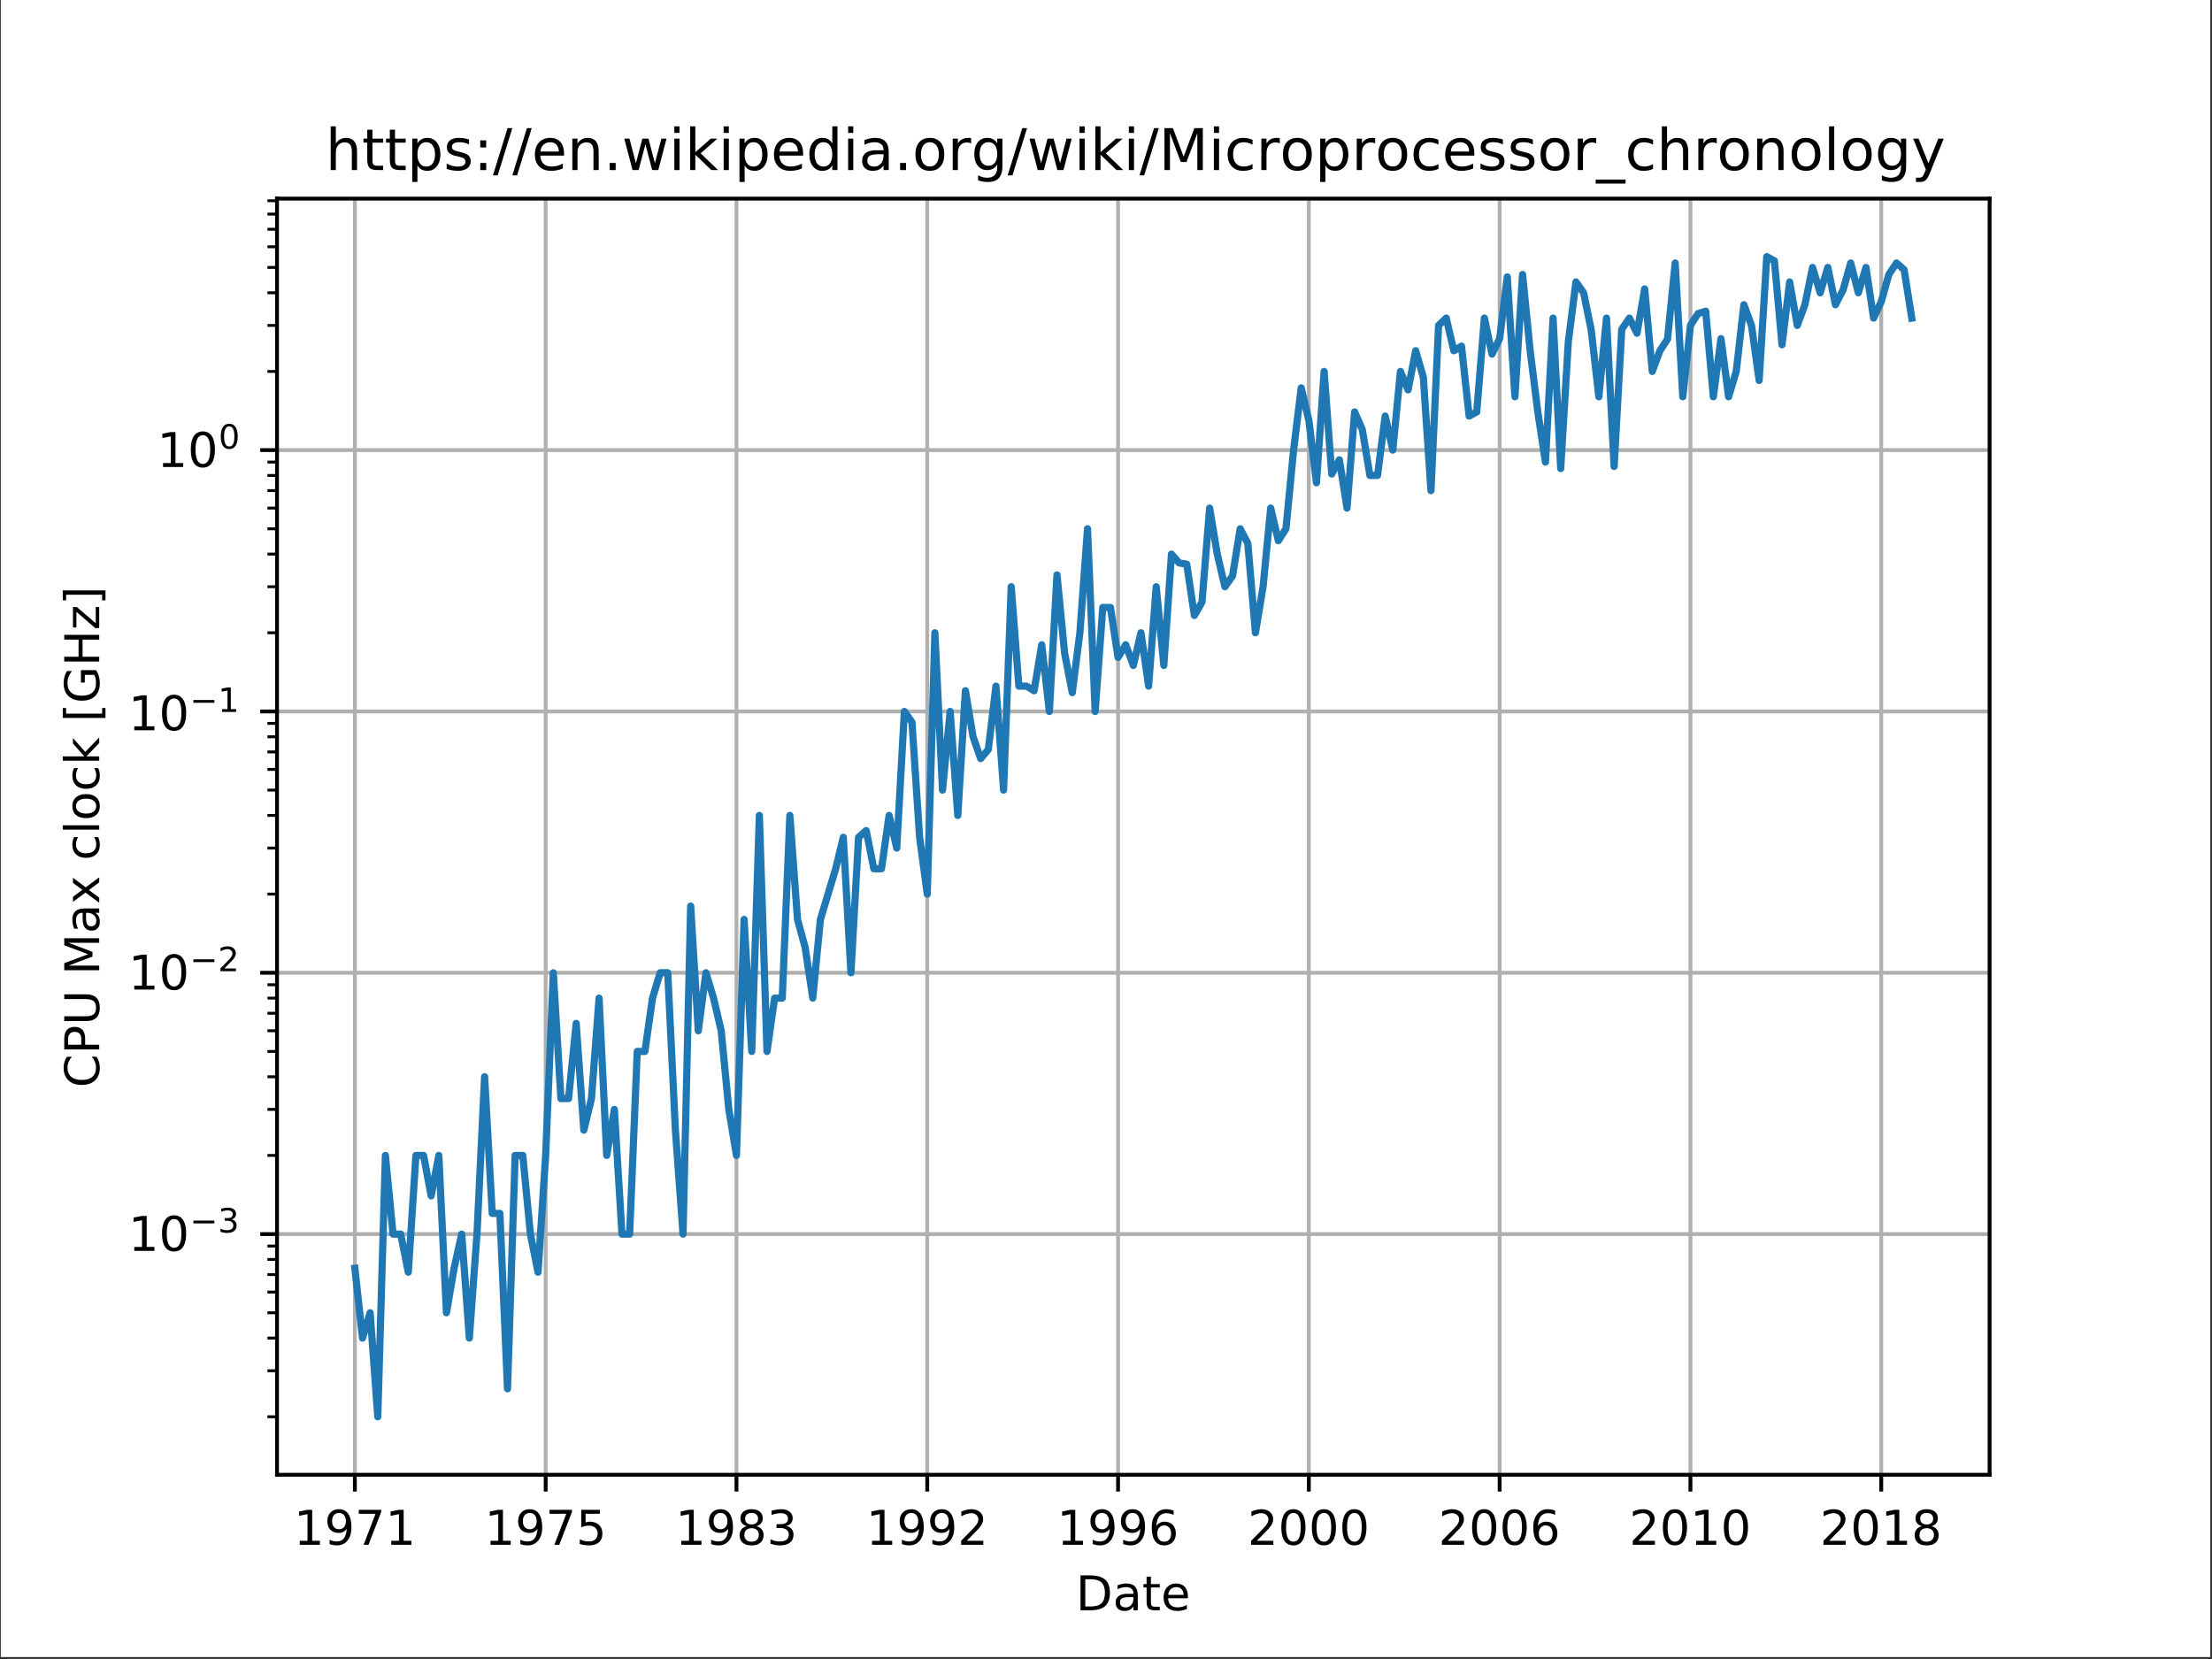 <?xml version="1.0" encoding="UTF-8"?>
<svg xmlns="http://www.w3.org/2000/svg" xmlns:xlink="http://www.w3.org/1999/xlink" width="460.8pt" height="345.6pt" viewBox="0 0 460.8 345.6" version="1.2">
<rect x="0" y="0" width="460.8" height="345.6" fill="#333333" stroke="none"/>
<defs>
<g>
<symbol overflow="visible" id="glyph0-0">
<path style="stroke:none;" d="M 1.238 -0.828 L 2.848 -0.828 L 2.848 -6.383 L 1.098 -6.031 L 1.098 -6.934 L 2.836 -7.281 L 3.824 -7.281 L 3.824 -0.828 L 5.434 -0.828 L 5.434 0 L 1.238 0 L 1.238 -0.828 "/>
</symbol>
<symbol overflow="visible" id="glyph0-1">
<path style="stroke:none;" d="M 1.098 -0.148 L 1.098 -1.047 C 1.34 -0.93 1.59 -0.84 1.848 -0.777 C 2.098 -0.719 2.348 -0.688 2.598 -0.688 C 3.234 -0.688 3.734 -0.898 4.074 -1.34 C 4.414 -1.777 4.613 -2.438 4.676 -3.336 C 4.477 -3.055 4.234 -2.836 3.957 -2.688 C 3.664 -2.535 3.348 -2.469 2.996 -2.469 C 2.258 -2.469 1.68 -2.688 1.258 -3.125 C 0.84 -3.566 0.629 -4.164 0.629 -4.934 C 0.629 -5.672 0.848 -6.273 1.289 -6.73 C 1.727 -7.184 2.316 -7.41 3.055 -7.41 C 3.895 -7.41 4.543 -7.082 4.984 -6.441 C 5.422 -5.793 5.652 -4.855 5.652 -3.637 C 5.652 -2.477 5.375 -1.566 4.836 -0.891 C 4.285 -0.211 3.555 0.129 2.637 0.129 C 2.387 0.129 2.137 0.102 1.887 0.059 C 1.629 0.02 1.367 -0.051 1.098 -0.148 M 3.055 -3.234 C 3.496 -3.234 3.844 -3.387 4.105 -3.688 C 4.363 -3.984 4.496 -4.406 4.496 -4.934 C 4.496 -5.453 4.363 -5.875 4.105 -6.172 C 3.844 -6.473 3.496 -6.633 3.055 -6.633 C 2.617 -6.633 2.266 -6.473 2.008 -6.172 C 1.746 -5.875 1.617 -5.453 1.617 -4.934 C 1.617 -4.406 1.746 -3.984 2.008 -3.688 C 2.266 -3.387 2.617 -3.234 3.055 -3.234 "/>
</symbol>
<symbol overflow="visible" id="glyph0-2">
<path style="stroke:none;" d="M 0.82 -7.281 L 5.504 -7.281 L 5.504 -6.863 L 2.855 0 L 1.828 0 L 4.316 -6.453 L 0.82 -6.453 L 0.82 -7.281 "/>
</symbol>
<symbol overflow="visible" id="glyph0-3">
<path style="stroke:none;" d="M 1.078 -7.281 L 4.945 -7.281 L 4.945 -6.453 L 1.977 -6.453 L 1.977 -4.664 C 2.117 -4.715 2.266 -4.754 2.406 -4.773 C 2.547 -4.793 2.695 -4.812 2.836 -4.812 C 3.645 -4.812 4.285 -4.586 4.766 -4.145 C 5.242 -3.695 5.484 -3.098 5.484 -2.336 C 5.484 -1.547 5.234 -0.938 4.746 -0.508 C 4.254 -0.078 3.566 0.129 2.688 0.129 C 2.379 0.129 2.066 0.102 1.746 0.059 C 1.43 0.012 1.109 -0.059 0.77 -0.168 L 0.77 -1.16 C 1.059 -1 1.359 -0.879 1.68 -0.801 C 1.988 -0.719 2.316 -0.688 2.668 -0.688 C 3.227 -0.688 3.676 -0.828 4.004 -1.129 C 4.324 -1.43 4.496 -1.828 4.496 -2.336 C 4.496 -2.836 4.324 -3.234 4.004 -3.535 C 3.676 -3.836 3.227 -3.984 2.668 -3.984 C 2.406 -3.984 2.137 -3.957 1.879 -3.895 C 1.617 -3.836 1.348 -3.746 1.078 -3.625 L 1.078 -7.281 "/>
</symbol>
<symbol overflow="visible" id="glyph0-4">
<path style="stroke:none;" d="M 3.176 -3.457 C 2.707 -3.457 2.336 -3.324 2.066 -3.078 C 1.797 -2.828 1.668 -2.488 1.668 -2.047 C 1.668 -1.609 1.797 -1.258 2.066 -1.008 C 2.336 -0.758 2.707 -0.641 3.176 -0.641 C 3.637 -0.641 4.004 -0.758 4.273 -1.02 C 4.543 -1.27 4.684 -1.609 4.684 -2.047 C 4.684 -2.488 4.543 -2.828 4.285 -3.078 C 4.016 -3.324 3.645 -3.457 3.176 -3.457 M 2.188 -3.875 C 1.77 -3.977 1.438 -4.176 1.199 -4.465 C 0.957 -4.754 0.848 -5.105 0.848 -5.523 C 0.848 -6.102 1.047 -6.562 1.469 -6.902 C 1.879 -7.242 2.445 -7.41 3.176 -7.41 C 3.895 -7.41 4.465 -7.242 4.883 -6.902 C 5.293 -6.562 5.504 -6.102 5.504 -5.523 C 5.504 -5.105 5.383 -4.754 5.145 -4.465 C 4.906 -4.176 4.586 -3.977 4.164 -3.875 C 4.633 -3.766 5.004 -3.547 5.273 -3.227 C 5.535 -2.906 5.672 -2.508 5.672 -2.047 C 5.672 -1.34 5.453 -0.801 5.023 -0.43 C 4.586 -0.051 3.977 0.129 3.176 0.129 C 2.367 0.129 1.746 -0.051 1.32 -0.43 C 0.891 -0.801 0.68 -1.34 0.68 -2.047 C 0.68 -2.508 0.809 -2.906 1.078 -3.227 C 1.34 -3.547 1.707 -3.766 2.188 -3.875 M 1.828 -5.434 C 1.828 -5.055 1.938 -4.754 2.176 -4.543 C 2.418 -4.336 2.746 -4.234 3.176 -4.234 C 3.598 -4.234 3.926 -4.336 4.164 -4.543 C 4.406 -4.754 4.523 -5.055 4.523 -5.434 C 4.523 -5.812 4.406 -6.102 4.164 -6.312 C 3.926 -6.523 3.598 -6.633 3.176 -6.633 C 2.746 -6.633 2.418 -6.523 2.176 -6.312 C 1.938 -6.102 1.828 -5.812 1.828 -5.434 "/>
</symbol>
<symbol overflow="visible" id="glyph0-5">
<path style="stroke:none;" d="M 4.055 -3.926 C 4.523 -3.824 4.895 -3.617 5.152 -3.297 C 5.414 -2.977 5.555 -2.578 5.555 -2.117 C 5.555 -1.398 5.305 -0.84 4.812 -0.449 C 4.316 -0.059 3.617 0.129 2.707 0.129 C 2.398 0.129 2.078 0.102 1.758 0.039 C 1.438 -0.012 1.098 -0.102 0.758 -0.219 L 0.758 -1.168 C 1.027 -1.008 1.328 -0.891 1.656 -0.809 C 1.977 -0.73 2.316 -0.688 2.676 -0.688 C 3.297 -0.688 3.766 -0.809 4.086 -1.047 C 4.406 -1.289 4.574 -1.648 4.574 -2.117 C 4.574 -2.535 4.426 -2.875 4.125 -3.117 C 3.824 -3.355 3.406 -3.484 2.867 -3.484 L 2.02 -3.484 L 2.02 -4.297 L 2.906 -4.297 C 3.387 -4.297 3.754 -4.387 4.016 -4.586 C 4.273 -4.773 4.406 -5.055 4.406 -5.422 C 4.406 -5.793 4.266 -6.082 4.004 -6.281 C 3.734 -6.484 3.355 -6.582 2.867 -6.582 C 2.598 -6.582 2.309 -6.551 1.996 -6.492 C 1.688 -6.434 1.348 -6.344 0.98 -6.223 L 0.98 -7.102 C 1.348 -7.203 1.699 -7.281 2.027 -7.332 C 2.348 -7.383 2.656 -7.41 2.957 -7.41 C 3.695 -7.41 4.285 -7.242 4.723 -6.902 C 5.164 -6.562 5.383 -6.102 5.383 -5.523 C 5.383 -5.125 5.266 -4.785 5.035 -4.504 C 4.805 -4.227 4.477 -4.023 4.055 -3.926 "/>
</symbol>
<symbol overflow="visible" id="glyph0-6">
<path style="stroke:none;" d="M 1.918 -0.828 L 5.355 -0.828 L 5.355 0 L 0.73 0 L 0.73 -0.828 C 1.098 -1.207 1.609 -1.727 2.258 -2.387 C 2.898 -3.035 3.305 -3.457 3.477 -3.645 C 3.797 -3.996 4.016 -4.297 4.137 -4.543 C 4.254 -4.785 4.324 -5.035 4.324 -5.273 C 4.324 -5.652 4.184 -5.973 3.914 -6.211 C 3.645 -6.453 3.297 -6.582 2.855 -6.582 C 2.547 -6.582 2.219 -6.523 1.879 -6.422 C 1.539 -6.312 1.168 -6.152 0.777 -5.934 L 0.777 -6.934 C 1.18 -7.09 1.547 -7.211 1.887 -7.293 C 2.227 -7.371 2.547 -7.41 2.836 -7.41 C 3.586 -7.41 4.184 -7.223 4.633 -6.844 C 5.086 -6.461 5.312 -5.965 5.312 -5.332 C 5.312 -5.035 5.254 -4.746 5.145 -4.484 C 5.035 -4.215 4.836 -3.895 4.535 -3.535 C 4.453 -3.438 4.195 -3.168 3.754 -2.719 C 3.316 -2.266 2.707 -1.637 1.918 -0.828 "/>
</symbol>
<symbol overflow="visible" id="glyph0-7">
<path style="stroke:none;" d="M 3.297 -4.035 C 2.855 -4.035 2.508 -3.875 2.246 -3.574 C 1.988 -3.277 1.859 -2.855 1.859 -2.336 C 1.859 -1.809 1.988 -1.387 2.246 -1.09 C 2.508 -0.789 2.855 -0.641 3.297 -0.641 C 3.734 -0.641 4.086 -0.789 4.344 -1.09 C 4.605 -1.387 4.734 -1.809 4.734 -2.336 C 4.734 -2.855 4.605 -3.277 4.344 -3.574 C 4.086 -3.875 3.734 -4.035 3.297 -4.035 M 5.254 -7.121 L 5.254 -6.223 C 5.004 -6.344 4.754 -6.434 4.504 -6.492 C 4.246 -6.551 3.996 -6.582 3.754 -6.582 C 3.098 -6.582 2.598 -6.363 2.258 -5.922 C 1.918 -5.484 1.719 -4.812 1.68 -3.934 C 1.867 -4.215 2.109 -4.434 2.398 -4.586 C 2.688 -4.734 3.008 -4.812 3.355 -4.812 C 4.086 -4.812 4.664 -4.586 5.086 -4.145 C 5.504 -3.707 5.723 -3.098 5.723 -2.336 C 5.723 -1.59 5.492 -0.988 5.055 -0.539 C 4.613 -0.09 4.023 0.129 3.297 0.129 C 2.457 0.129 1.809 -0.191 1.367 -0.828 C 0.918 -1.469 0.699 -2.406 0.699 -3.637 C 0.699 -4.785 0.969 -5.703 1.52 -6.383 C 2.059 -7.062 2.797 -7.41 3.715 -7.41 C 3.957 -7.41 4.207 -7.383 4.465 -7.34 C 4.715 -7.293 4.973 -7.223 5.254 -7.121 "/>
</symbol>
<symbol overflow="visible" id="glyph0-8">
<path style="stroke:none;" d="M 3.176 -6.633 C 2.668 -6.633 2.289 -6.383 2.027 -5.883 C 1.77 -5.383 1.648 -4.633 1.648 -3.637 C 1.648 -2.637 1.77 -1.887 2.027 -1.387 C 2.289 -0.891 2.668 -0.641 3.176 -0.641 C 3.688 -0.641 4.066 -0.891 4.324 -1.387 C 4.574 -1.887 4.703 -2.637 4.703 -3.637 C 4.703 -4.633 4.574 -5.383 4.324 -5.883 C 4.066 -6.383 3.688 -6.633 3.176 -6.633 M 3.176 -7.41 C 3.984 -7.41 4.605 -7.082 5.043 -6.441 C 5.473 -5.793 5.695 -4.855 5.695 -3.637 C 5.695 -2.406 5.473 -1.469 5.043 -0.828 C 4.605 -0.191 3.984 0.129 3.176 0.129 C 2.355 0.129 1.727 -0.191 1.297 -0.828 C 0.867 -1.469 0.66 -2.406 0.66 -3.637 C 0.66 -4.855 0.867 -5.793 1.297 -6.441 C 1.727 -7.082 2.355 -7.41 3.176 -7.41 "/>
</symbol>
<symbol overflow="visible" id="glyph0-9">
<path style="stroke:none;" d="M 1.969 -6.473 L 1.969 -0.809 L 3.156 -0.809 C 4.156 -0.809 4.895 -1.027 5.363 -1.488 C 5.824 -1.949 6.062 -2.668 6.062 -3.645 C 6.062 -4.625 5.824 -5.332 5.363 -5.793 C 4.895 -6.242 4.156 -6.473 3.156 -6.473 L 1.969 -6.473 M 0.98 -7.281 L 3.008 -7.281 C 4.414 -7.281 5.453 -6.98 6.113 -6.402 C 6.773 -5.812 7.102 -4.895 7.102 -3.645 C 7.102 -2.387 6.762 -1.469 6.102 -0.879 C 5.445 -0.289 4.406 0 3.008 0 L 0.98 0 L 0.98 -7.281 "/>
</symbol>
<symbol overflow="visible" id="glyph0-10">
<path style="stroke:none;" d="M 3.426 -2.746 C 2.695 -2.746 2.199 -2.656 1.918 -2.496 C 1.637 -2.328 1.5 -2.047 1.5 -1.648 C 1.5 -1.328 1.598 -1.07 1.809 -0.891 C 2.02 -0.699 2.309 -0.609 2.668 -0.609 C 3.168 -0.609 3.566 -0.777 3.867 -1.141 C 4.164 -1.488 4.316 -1.957 4.316 -2.547 L 4.316 -2.746 L 3.426 -2.746 M 5.215 -3.117 L 5.215 0 L 4.316 0 L 4.316 -0.828 C 4.105 -0.488 3.844 -0.25 3.547 -0.102 C 3.246 0.051 2.867 0.129 2.426 0.129 C 1.867 0.129 1.418 -0.02 1.09 -0.328 C 0.758 -0.641 0.598 -1.059 0.598 -1.59 C 0.598 -2.199 0.801 -2.656 1.219 -2.977 C 1.629 -3.285 2.238 -3.445 3.055 -3.445 L 4.316 -3.445 L 4.316 -3.535 C 4.316 -3.945 4.176 -4.266 3.906 -4.496 C 3.637 -4.715 3.258 -4.836 2.766 -4.836 C 2.445 -4.836 2.148 -4.793 1.848 -4.715 C 1.547 -4.633 1.27 -4.523 1 -4.387 L 1 -5.215 C 1.32 -5.332 1.637 -5.434 1.949 -5.492 C 2.258 -5.555 2.559 -5.594 2.855 -5.594 C 3.645 -5.594 4.234 -5.383 4.625 -4.973 C 5.016 -4.566 5.215 -3.945 5.215 -3.117 "/>
</symbol>
<symbol overflow="visible" id="glyph0-11">
<path style="stroke:none;" d="M 1.828 -7.012 L 1.828 -5.465 L 3.676 -5.465 L 3.676 -4.766 L 1.828 -4.766 L 1.828 -1.797 C 1.828 -1.348 1.887 -1.059 2.008 -0.938 C 2.129 -0.809 2.379 -0.75 2.758 -0.75 L 3.676 -0.75 L 3.676 0 L 2.758 0 C 2.059 0 1.578 -0.129 1.32 -0.391 C 1.059 -0.648 0.93 -1.117 0.93 -1.797 L 0.93 -4.766 L 0.27 -4.766 L 0.27 -5.465 L 0.93 -5.465 L 0.93 -7.012 L 1.828 -7.012 "/>
</symbol>
<symbol overflow="visible" id="glyph0-12">
<path style="stroke:none;" d="M 5.613 -2.957 L 5.613 -2.516 L 1.488 -2.516 C 1.527 -1.898 1.707 -1.418 2.047 -1.098 C 2.379 -0.777 2.836 -0.621 3.438 -0.621 C 3.777 -0.621 4.117 -0.66 4.434 -0.738 C 4.754 -0.82 5.086 -0.949 5.402 -1.129 L 5.402 -0.281 C 5.086 -0.141 4.754 -0.031 4.414 0.031 C 4.074 0.09 3.727 0.129 3.387 0.129 C 2.508 0.129 1.816 -0.121 1.309 -0.621 C 0.801 -1.117 0.551 -1.809 0.551 -2.676 C 0.551 -3.566 0.789 -4.273 1.27 -4.805 C 1.746 -5.324 2.406 -5.594 3.227 -5.594 C 3.965 -5.594 4.543 -5.355 4.973 -4.883 C 5.395 -4.406 5.613 -3.766 5.613 -2.957 M 4.715 -3.215 C 4.703 -3.707 4.566 -4.094 4.305 -4.395 C 4.035 -4.684 3.676 -4.836 3.234 -4.836 C 2.738 -4.836 2.336 -4.684 2.039 -4.406 C 1.738 -4.125 1.559 -3.727 1.52 -3.215 L 4.715 -3.215 "/>
</symbol>
<symbol overflow="visible" id="glyph1-0">
<path style="stroke:none;" d="M 2.84 -2.746 C 3.168 -2.68 3.426 -2.531 3.609 -2.309 C 3.789 -2.082 3.887 -1.805 3.887 -1.48 C 3.887 -0.98 3.711 -0.586 3.371 -0.316 C 3.02 -0.043 2.531 0.09 1.895 0.09 C 1.68 0.09 1.453 0.07 1.23 0.027 C 1.008 -0.008 0.77 -0.07 0.531 -0.152 L 0.531 -0.816 C 0.719 -0.707 0.93 -0.621 1.16 -0.566 C 1.383 -0.512 1.621 -0.484 1.875 -0.484 C 2.309 -0.484 2.637 -0.566 2.859 -0.734 C 3.082 -0.902 3.203 -1.152 3.203 -1.48 C 3.203 -1.777 3.098 -2.012 2.887 -2.18 C 2.68 -2.348 2.383 -2.441 2.008 -2.441 L 1.414 -2.441 L 1.414 -3.008 L 2.035 -3.008 C 2.371 -3.008 2.629 -3.07 2.812 -3.211 C 2.992 -3.344 3.082 -3.539 3.082 -3.797 C 3.082 -4.055 2.984 -4.258 2.805 -4.398 C 2.613 -4.539 2.348 -4.609 2.008 -4.609 C 1.816 -4.609 1.613 -4.586 1.398 -4.543 C 1.18 -4.504 0.945 -4.441 0.684 -4.355 L 0.684 -4.973 C 0.945 -5.043 1.188 -5.098 1.418 -5.133 C 1.645 -5.168 1.859 -5.188 2.07 -5.188 C 2.586 -5.188 3 -5.07 3.309 -4.832 C 3.613 -4.594 3.77 -4.273 3.77 -3.867 C 3.77 -3.586 3.684 -3.348 3.523 -3.152 C 3.363 -2.957 3.133 -2.816 2.84 -2.746 "/>
</symbol>
<symbol overflow="visible" id="glyph1-1">
<path style="stroke:none;" d="M 1.344 -0.582 L 3.746 -0.582 L 3.746 0 L 0.512 0 L 0.512 -0.582 C 0.77 -0.848 1.125 -1.211 1.582 -1.672 C 2.027 -2.125 2.312 -2.418 2.434 -2.551 C 2.656 -2.797 2.812 -3.008 2.895 -3.18 C 2.98 -3.348 3.027 -3.523 3.027 -3.691 C 3.027 -3.957 2.93 -4.18 2.742 -4.348 C 2.551 -4.516 2.309 -4.609 2 -4.609 C 1.781 -4.609 1.551 -4.566 1.316 -4.496 C 1.078 -4.418 0.816 -4.309 0.547 -4.152 L 0.547 -4.852 C 0.824 -4.965 1.082 -5.047 1.32 -5.105 C 1.559 -5.16 1.781 -5.188 1.984 -5.188 C 2.512 -5.188 2.93 -5.055 3.246 -4.789 C 3.559 -4.523 3.719 -4.176 3.719 -3.734 C 3.719 -3.523 3.68 -3.32 3.602 -3.141 C 3.523 -2.949 3.383 -2.727 3.176 -2.477 C 3.117 -2.406 2.938 -2.215 2.629 -1.902 C 2.32 -1.586 1.895 -1.148 1.344 -0.582 "/>
</symbol>
<symbol overflow="visible" id="glyph1-2">
<path style="stroke:none;" d="M 0.867 -0.582 L 1.992 -0.582 L 1.992 -4.469 L 0.77 -4.223 L 0.77 -4.852 L 1.984 -5.098 L 2.68 -5.098 L 2.68 -0.582 L 3.805 -0.582 L 3.805 0 L 0.867 0 L 0.867 -0.582 "/>
</symbol>
<symbol overflow="visible" id="glyph1-3">
<path style="stroke:none;" d="M 2.223 -4.645 C 1.867 -4.645 1.602 -4.469 1.418 -4.117 C 1.238 -3.77 1.152 -3.246 1.152 -2.547 C 1.152 -1.848 1.238 -1.32 1.418 -0.973 C 1.602 -0.621 1.867 -0.449 2.223 -0.449 C 2.578 -0.449 2.848 -0.621 3.027 -0.973 C 3.203 -1.32 3.293 -1.848 3.293 -2.547 C 3.293 -3.246 3.203 -3.77 3.027 -4.117 C 2.848 -4.469 2.578 -4.645 2.223 -4.645 M 2.223 -5.188 C 2.789 -5.188 3.223 -4.957 3.531 -4.512 C 3.832 -4.055 3.984 -3.398 3.984 -2.547 C 3.984 -1.684 3.832 -1.027 3.531 -0.582 C 3.223 -0.133 2.789 0.09 2.223 0.09 C 1.648 0.09 1.211 -0.133 0.91 -0.582 C 0.609 -1.027 0.461 -1.684 0.461 -2.547 C 0.461 -3.398 0.609 -4.055 0.91 -4.512 C 1.211 -4.957 1.648 -5.188 2.223 -5.188 "/>
</symbol>
<symbol overflow="visible" id="glyph2-0">
<path style="stroke:none;" d="M -6.723 -6.434 L -5.684 -6.434 C -5.984 -6.094 -6.211 -5.742 -6.371 -5.363 C -6.523 -4.984 -6.602 -4.594 -6.602 -4.176 C -6.602 -3.336 -6.344 -2.695 -5.832 -2.258 C -5.324 -1.816 -4.594 -1.598 -3.637 -1.598 C -2.676 -1.598 -1.938 -1.816 -1.43 -2.258 C -0.918 -2.695 -0.668 -3.336 -0.668 -4.176 C -0.668 -4.594 -0.738 -4.984 -0.898 -5.363 C -1.047 -5.742 -1.277 -6.094 -1.59 -6.434 L -0.559 -6.434 C -0.32 -6.082 -0.148 -5.715 -0.039 -5.332 C 0.07 -4.953 0.129 -4.543 0.129 -4.117 C 0.129 -3.016 -0.199 -2.148 -0.867 -1.508 C -1.539 -0.867 -2.457 -0.559 -3.637 -0.559 C -4.805 -0.559 -5.723 -0.867 -6.402 -1.508 C -7.07 -2.148 -7.41 -3.016 -7.41 -4.117 C -7.41 -4.555 -7.352 -4.965 -7.242 -5.344 C -7.121 -5.723 -6.953 -6.094 -6.723 -6.434 "/>
</symbol>
<symbol overflow="visible" id="glyph2-1">
<path style="stroke:none;" d="M -6.473 -1.969 L -3.734 -1.969 L -3.734 -3.207 C -3.734 -3.664 -3.844 -4.016 -4.086 -4.266 C -4.324 -4.516 -4.664 -4.645 -5.105 -4.645 C -5.543 -4.645 -5.875 -4.516 -6.113 -4.266 C -6.352 -4.016 -6.473 -3.664 -6.473 -3.207 L -6.473 -1.969 M -7.281 -0.98 L -7.281 -3.207 C -7.281 -4.016 -7.09 -4.633 -6.723 -5.055 C -6.352 -5.473 -5.812 -5.684 -5.105 -5.684 C -4.387 -5.684 -3.836 -5.473 -3.477 -5.055 C -3.105 -4.633 -2.926 -4.016 -2.926 -3.207 L -2.926 -1.969 L 0 -1.969 L 0 -0.98 L -7.281 -0.98 "/>
</symbol>
<symbol overflow="visible" id="glyph2-2">
<path style="stroke:none;" d="M -7.281 -0.867 L -7.281 -1.859 L -2.855 -1.859 C -2.078 -1.859 -1.508 -1.996 -1.168 -2.277 C -0.828 -2.559 -0.66 -3.016 -0.66 -3.656 C -0.66 -4.285 -0.828 -4.746 -1.168 -5.023 C -1.508 -5.305 -2.078 -5.453 -2.855 -5.453 L -7.281 -5.453 L -7.281 -6.441 L -2.738 -6.441 C -1.777 -6.441 -1.07 -6.203 -0.59 -5.734 C -0.109 -5.266 0.129 -4.574 0.129 -3.656 C 0.129 -2.738 -0.109 -2.039 -0.59 -1.566 C -1.07 -1.098 -1.777 -0.867 -2.738 -0.867 L -7.281 -0.867 "/>
</symbol>
<symbol overflow="visible" id="glyph2-3">
<path style="stroke:none;" d=""/>
</symbol>
<symbol overflow="visible" id="glyph2-4">
<path style="stroke:none;" d="M -7.281 -0.98 L -7.281 -2.445 L -2.328 -4.305 L -7.281 -6.172 L -7.281 -7.641 L 0 -7.641 L 0 -6.684 L -6.395 -6.684 L -1.398 -4.805 L -1.398 -3.816 L -6.395 -1.938 L 0 -1.938 L 0 -0.98 L -7.281 -0.98 "/>
</symbol>
<symbol overflow="visible" id="glyph2-5">
<path style="stroke:none;" d="M -2.746 -3.426 C -2.746 -2.695 -2.656 -2.199 -2.496 -1.918 C -2.328 -1.637 -2.047 -1.5 -1.648 -1.5 C -1.328 -1.5 -1.07 -1.598 -0.891 -1.809 C -0.699 -2.02 -0.609 -2.309 -0.609 -2.668 C -0.609 -3.168 -0.777 -3.566 -1.141 -3.867 C -1.488 -4.164 -1.957 -4.316 -2.547 -4.316 L -2.746 -4.316 L -2.746 -3.426 M -3.117 -5.215 L 0 -5.215 L 0 -4.316 L -0.828 -4.316 C -0.488 -4.105 -0.25 -3.844 -0.102 -3.547 C 0.051 -3.246 0.129 -2.867 0.129 -2.426 C 0.129 -1.867 -0.02 -1.418 -0.328 -1.09 C -0.641 -0.758 -1.059 -0.598 -1.59 -0.598 C -2.199 -0.598 -2.656 -0.801 -2.977 -1.219 C -3.285 -1.629 -3.445 -2.238 -3.445 -3.055 L -3.445 -4.316 L -3.535 -4.316 C -3.945 -4.316 -4.266 -4.176 -4.496 -3.906 C -4.715 -3.637 -4.836 -3.258 -4.836 -2.766 C -4.836 -2.445 -4.793 -2.148 -4.715 -1.848 C -4.633 -1.547 -4.523 -1.27 -4.387 -1 L -5.215 -1 C -5.332 -1.32 -5.434 -1.637 -5.492 -1.949 C -5.555 -2.258 -5.594 -2.559 -5.594 -2.855 C -5.594 -3.645 -5.383 -4.234 -4.973 -4.625 C -4.566 -5.016 -3.945 -5.215 -3.117 -5.215 "/>
</symbol>
<symbol overflow="visible" id="glyph2-6">
<path style="stroke:none;" d="M -5.465 -5.484 L -2.809 -3.508 L 0 -5.582 L 0 -4.523 L -2.148 -2.938 L 0 -1.348 L 0 -0.289 L -2.855 -2.406 L -5.465 -0.469 L -5.465 -1.527 L -3.516 -2.977 L -5.465 -4.426 L -5.465 -5.484 "/>
</symbol>
<symbol overflow="visible" id="glyph2-7">
<path style="stroke:none;" d="M -5.254 -4.875 L -4.414 -4.875 C -4.555 -4.613 -4.656 -4.363 -4.723 -4.105 C -4.793 -3.844 -4.836 -3.598 -4.836 -3.336 C -4.836 -2.758 -4.645 -2.297 -4.273 -1.977 C -3.906 -1.656 -3.387 -1.5 -2.727 -1.5 C -2.059 -1.5 -1.539 -1.656 -1.168 -1.977 C -0.801 -2.297 -0.621 -2.758 -0.621 -3.336 C -0.621 -3.598 -0.648 -3.844 -0.719 -4.105 C -0.789 -4.363 -0.898 -4.613 -1.039 -4.875 L -0.211 -4.875 C -0.09 -4.613 0 -4.355 0.051 -4.094 C 0.102 -3.824 0.129 -3.535 0.129 -3.234 C 0.129 -2.418 -0.121 -1.758 -0.641 -1.277 C -1.148 -0.789 -1.848 -0.551 -2.727 -0.551 C -3.617 -0.551 -4.316 -0.789 -4.824 -1.277 C -5.332 -1.77 -5.594 -2.438 -5.594 -3.297 C -5.594 -3.574 -5.562 -3.844 -5.504 -4.105 C -5.445 -4.363 -5.363 -4.625 -5.254 -4.875 "/>
</symbol>
<symbol overflow="visible" id="glyph2-8">
<path style="stroke:none;" d="M -7.59 -0.938 L -7.59 -1.836 L 0 -1.836 L 0 -0.938 L -7.59 -0.938 "/>
</symbol>
<symbol overflow="visible" id="glyph2-9">
<path style="stroke:none;" d="M -4.836 -3.055 C -4.836 -2.578 -4.645 -2.199 -4.266 -1.918 C -3.887 -1.637 -3.375 -1.5 -2.727 -1.5 C -2.066 -1.5 -1.559 -1.629 -1.18 -1.906 C -0.801 -2.188 -0.621 -2.566 -0.621 -3.055 C -0.621 -3.535 -0.801 -3.914 -1.18 -4.195 C -1.559 -4.477 -2.066 -4.613 -2.727 -4.613 C -3.367 -4.613 -3.887 -4.477 -4.266 -4.195 C -4.645 -3.914 -4.836 -3.535 -4.836 -3.055 M -5.594 -3.055 C -5.594 -3.836 -5.332 -4.445 -4.836 -4.895 C -4.324 -5.332 -3.625 -5.562 -2.727 -5.562 C -1.828 -5.562 -1.129 -5.332 -0.629 -4.895 C -0.121 -4.445 0.129 -3.836 0.129 -3.055 C 0.129 -2.266 -0.121 -1.648 -0.629 -1.207 C -1.129 -0.77 -1.828 -0.551 -2.727 -0.551 C -3.625 -0.551 -4.324 -0.77 -4.836 -1.207 C -5.332 -1.648 -5.594 -2.266 -5.594 -3.055 "/>
</symbol>
<symbol overflow="visible" id="glyph2-10">
<path style="stroke:none;" d="M -7.59 -0.91 L -7.59 -1.809 L -3.105 -1.809 L -5.465 -4.484 L -5.465 -5.633 L -2.906 -2.738 L 0 -5.754 L 0 -4.586 L -2.668 -1.809 L 0 -1.809 L 0 -0.91 L -7.59 -0.91 "/>
</symbol>
<symbol overflow="visible" id="glyph2-11">
<path style="stroke:none;" d="M -7.59 -0.859 L -7.59 -2.926 L -6.891 -2.926 L -6.891 -1.758 L 0.609 -1.758 L 0.609 -2.926 L 1.309 -2.926 L 1.309 -0.859 L -7.59 -0.859 "/>
</symbol>
<symbol overflow="visible" id="glyph2-12">
<path style="stroke:none;" d="M -1.039 -5.941 L -2.996 -5.941 L -2.996 -4.336 L -3.805 -4.336 L -3.805 -6.922 L -0.68 -6.922 C -0.398 -6.543 -0.199 -6.121 -0.07 -5.664 C 0.059 -5.203 0.129 -4.715 0.129 -4.195 C 0.129 -3.055 -0.199 -2.156 -0.859 -1.52 C -1.52 -0.879 -2.445 -0.559 -3.637 -0.559 C -4.812 -0.559 -5.742 -0.879 -6.414 -1.52 C -7.07 -2.156 -7.41 -3.055 -7.41 -4.195 C -7.41 -4.664 -7.352 -5.113 -7.23 -5.543 C -7.113 -5.973 -6.941 -6.371 -6.723 -6.73 L -5.672 -6.73 C -5.973 -6.363 -6.203 -5.973 -6.363 -5.562 C -6.523 -5.152 -6.602 -4.723 -6.602 -4.273 C -6.602 -3.375 -6.352 -2.707 -5.852 -2.266 C -5.355 -1.816 -4.613 -1.598 -3.637 -1.598 C -2.648 -1.598 -1.906 -1.816 -1.41 -2.266 C -0.91 -2.707 -0.668 -3.375 -0.668 -4.273 C -0.668 -4.613 -0.699 -4.926 -0.758 -5.203 C -0.82 -5.484 -0.91 -5.723 -1.039 -5.941 "/>
</symbol>
<symbol overflow="visible" id="glyph2-13">
<path style="stroke:none;" d="M -7.281 -0.98 L -7.281 -1.969 L -4.297 -1.969 L -4.297 -5.543 L -7.281 -5.543 L -7.281 -6.531 L 0 -6.531 L 0 -5.543 L -3.465 -5.543 L -3.465 -1.969 L 0 -1.969 L 0 -0.98 L -7.281 -0.98 "/>
</symbol>
<symbol overflow="visible" id="glyph2-14">
<path style="stroke:none;" d="M -5.465 -0.551 L -5.465 -4.812 L -4.645 -4.812 L -0.719 -1.438 L -0.719 -4.812 L 0 -4.812 L 0 -0.43 L -0.82 -0.43 L -4.746 -3.805 L -4.746 -0.551 L -5.465 -0.551 "/>
</symbol>
<symbol overflow="visible" id="glyph2-15">
<path style="stroke:none;" d="M -7.59 -3.035 L 1.309 -3.035 L 1.309 -0.969 L 0.609 -0.969 L 0.609 -2.137 L -6.891 -2.137 L -6.891 -0.969 L -7.59 -0.969 L -7.59 -3.035 "/>
</symbol>
<symbol overflow="visible" id="glyph3-0">
<path style="stroke:none;" d="M 6.582 -3.957 L 6.582 0 L 5.5 0 L 5.5 -3.918 C 5.5 -4.543 5.371 -5 5.129 -5.309 C 4.891 -5.621 4.531 -5.777 4.051 -5.777 C 3.465 -5.777 3.008 -5.586 2.672 -5.215 C 2.336 -4.844 2.168 -4.34 2.168 -3.703 L 2.168 0 L 1.09 0 L 1.09 -9.109 L 2.168 -9.109 L 2.168 -5.539 C 2.422 -5.922 2.723 -6.223 3.082 -6.414 C 3.43 -6.605 3.836 -6.711 4.293 -6.711 C 5.035 -6.711 5.609 -6.473 5.992 -6.004 C 6.375 -5.539 6.582 -4.855 6.582 -3.957 "/>
</symbol>
<symbol overflow="visible" id="glyph3-1">
<path style="stroke:none;" d="M 2.195 -8.414 L 2.195 -6.555 L 4.41 -6.555 L 4.41 -5.719 L 2.195 -5.719 L 2.195 -2.156 C 2.195 -1.617 2.266 -1.27 2.41 -1.125 C 2.555 -0.973 2.852 -0.898 3.309 -0.898 L 4.41 -0.898 L 4.41 0 L 3.309 0 C 2.469 0 1.895 -0.156 1.582 -0.469 C 1.27 -0.777 1.113 -1.344 1.113 -2.156 L 1.113 -5.719 L 0.324 -5.719 L 0.324 -6.555 L 1.113 -6.555 L 1.113 -8.414 L 2.195 -8.414 "/>
</symbol>
<symbol overflow="visible" id="glyph3-2">
<path style="stroke:none;" d="M 2.168 -0.984 L 2.168 2.48 L 1.09 2.48 L 1.09 -6.555 L 2.168 -6.555 L 2.168 -5.562 C 2.387 -5.945 2.672 -6.234 3.02 -6.426 C 3.367 -6.617 3.789 -6.711 4.266 -6.711 C 5.059 -6.711 5.707 -6.387 6.207 -5.766 C 6.699 -5.129 6.953 -4.305 6.953 -3.273 C 6.953 -2.242 6.699 -1.402 6.207 -0.777 C 5.707 -0.156 5.059 0.156 4.266 0.156 C 3.789 0.156 3.367 0.059 3.02 -0.121 C 2.672 -0.301 2.387 -0.586 2.168 -0.984 M 5.836 -3.273 C 5.836 -4.062 5.668 -4.676 5.348 -5.129 C 5.012 -5.586 4.566 -5.812 4.004 -5.812 C 3.43 -5.812 2.984 -5.586 2.66 -5.129 C 2.324 -4.676 2.168 -4.062 2.168 -3.273 C 2.168 -2.48 2.324 -1.859 2.66 -1.402 C 2.984 -0.945 3.43 -0.73 4.004 -0.73 C 4.566 -0.73 5.012 -0.945 5.348 -1.402 C 5.668 -1.859 5.836 -2.48 5.836 -3.273 "/>
</symbol>
<symbol overflow="visible" id="glyph3-3">
<path style="stroke:none;" d="M 5.309 -6.363 L 5.309 -5.348 C 5 -5.488 4.688 -5.609 4.363 -5.695 C 4.027 -5.766 3.691 -5.812 3.344 -5.812 C 2.805 -5.812 2.398 -5.73 2.133 -5.562 C 1.871 -5.395 1.738 -5.152 1.738 -4.832 C 1.738 -4.578 1.832 -4.387 2.027 -4.242 C 2.219 -4.098 2.602 -3.957 3.176 -3.836 L 3.547 -3.75 C 4.316 -3.582 4.855 -3.344 5.18 -3.055 C 5.488 -2.758 5.656 -2.336 5.656 -1.809 C 5.656 -1.199 5.418 -0.719 4.938 -0.371 C 4.457 -0.012 3.789 0.156 2.949 0.156 C 2.59 0.156 2.23 0.121 1.848 0.059 C 1.461 0 1.066 -0.098 0.648 -0.238 L 0.648 -1.355 C 1.043 -1.141 1.438 -0.984 1.82 -0.887 C 2.207 -0.777 2.59 -0.73 2.973 -0.73 C 3.477 -0.73 3.871 -0.816 4.148 -0.984 C 4.41 -1.152 4.555 -1.402 4.555 -1.727 C 4.555 -2.012 4.445 -2.242 4.254 -2.398 C 4.062 -2.555 3.633 -2.707 2.961 -2.852 L 2.59 -2.938 C 1.918 -3.082 1.426 -3.297 1.141 -3.582 C 0.84 -3.871 0.695 -4.266 0.695 -4.781 C 0.695 -5.395 0.91 -5.875 1.344 -6.207 C 1.773 -6.543 2.398 -6.711 3.211 -6.711 C 3.609 -6.711 3.98 -6.676 4.34 -6.617 C 4.688 -6.555 5.012 -6.473 5.309 -6.363 "/>
</symbol>
<symbol overflow="visible" id="glyph3-4">
<path style="stroke:none;" d="M 1.402 -1.484 L 2.637 -1.484 L 2.637 0 L 1.402 0 L 1.402 -1.484 M 1.402 -6.195 L 2.637 -6.195 L 2.637 -4.711 L 1.402 -4.711 L 1.402 -6.195 "/>
</symbol>
<symbol overflow="visible" id="glyph3-5">
<path style="stroke:none;" d="M 3.043 -8.738 L 4.039 -8.738 L 0.996 1.102 L 0 1.102 L 3.043 -8.738 "/>
</symbol>
<symbol overflow="visible" id="glyph3-6">
<path style="stroke:none;" d="M 6.734 -3.547 L 6.734 -3.02 L 1.785 -3.02 C 1.832 -2.277 2.051 -1.703 2.457 -1.32 C 2.852 -0.934 3.402 -0.742 4.125 -0.742 C 4.531 -0.742 4.938 -0.793 5.32 -0.887 C 5.707 -0.984 6.102 -1.141 6.484 -1.355 L 6.484 -0.336 C 6.102 -0.168 5.707 -0.035 5.297 0.035 C 4.891 0.109 4.473 0.156 4.062 0.156 C 3.008 0.156 2.18 -0.145 1.57 -0.742 C 0.957 -1.344 0.66 -2.168 0.66 -3.211 C 0.66 -4.277 0.945 -5.129 1.523 -5.766 C 2.098 -6.387 2.887 -6.711 3.871 -6.711 C 4.758 -6.711 5.453 -6.426 5.969 -5.859 C 6.473 -5.285 6.734 -4.52 6.734 -3.547 M 5.656 -3.859 C 5.645 -4.445 5.477 -4.914 5.168 -5.273 C 4.844 -5.621 4.41 -5.801 3.883 -5.801 C 3.285 -5.801 2.805 -5.621 2.445 -5.285 C 2.086 -4.949 1.871 -4.473 1.82 -3.859 L 5.656 -3.859 "/>
</symbol>
<symbol overflow="visible" id="glyph3-7">
<path style="stroke:none;" d="M 6.582 -3.957 L 6.582 0 L 5.5 0 L 5.5 -3.918 C 5.5 -4.543 5.371 -5 5.129 -5.309 C 4.891 -5.621 4.531 -5.777 4.051 -5.777 C 3.465 -5.777 3.008 -5.586 2.672 -5.215 C 2.336 -4.844 2.168 -4.34 2.168 -3.703 L 2.168 0 L 1.09 0 L 1.09 -6.555 L 2.168 -6.555 L 2.168 -5.539 C 2.422 -5.922 2.723 -6.223 3.082 -6.414 C 3.43 -6.605 3.836 -6.711 4.293 -6.711 C 5.035 -6.711 5.609 -6.473 5.992 -6.004 C 6.375 -5.539 6.582 -4.855 6.582 -3.957 "/>
</symbol>
<symbol overflow="visible" id="glyph3-8">
<path style="stroke:none;" d="M 1.281 -1.484 L 2.516 -1.484 L 2.516 0 L 1.281 0 L 1.281 -1.484 "/>
</symbol>
<symbol overflow="visible" id="glyph3-9">
<path style="stroke:none;" d="M 0.504 -6.555 L 1.582 -6.555 L 2.926 -1.438 L 4.266 -6.555 L 5.539 -6.555 L 6.879 -1.438 L 8.223 -6.555 L 9.301 -6.555 L 7.586 0 L 6.316 0 L 4.902 -5.371 L 3.488 0 L 2.219 0 L 0.504 -6.555 "/>
</symbol>
<symbol overflow="visible" id="glyph3-10">
<path style="stroke:none;" d="M 1.125 -6.555 L 2.207 -6.555 L 2.207 0 L 1.125 0 L 1.125 -6.555 M 1.125 -9.109 L 2.207 -9.109 L 2.207 -7.742 L 1.125 -7.742 L 1.125 -9.109 "/>
</symbol>
<symbol overflow="visible" id="glyph3-11">
<path style="stroke:none;" d="M 1.09 -9.109 L 2.168 -9.109 L 2.168 -3.727 L 5.383 -6.555 L 6.762 -6.555 L 3.285 -3.488 L 6.902 0 L 5.5 0 L 2.168 -3.199 L 2.168 0 L 1.09 0 L 1.09 -9.109 "/>
</symbol>
<symbol overflow="visible" id="glyph3-12">
<path style="stroke:none;" d="M 5.441 -5.562 L 5.441 -9.109 L 6.52 -9.109 L 6.52 0 L 5.441 0 L 5.441 -0.984 C 5.215 -0.586 4.926 -0.301 4.578 -0.121 C 4.23 0.059 3.824 0.156 3.344 0.156 C 2.555 0.156 1.906 -0.156 1.402 -0.777 C 0.898 -1.402 0.66 -2.242 0.66 -3.273 C 0.66 -4.305 0.898 -5.129 1.402 -5.766 C 1.906 -6.387 2.555 -6.711 3.344 -6.711 C 3.824 -6.711 4.23 -6.617 4.578 -6.426 C 4.926 -6.234 5.215 -5.945 5.441 -5.562 M 1.773 -3.273 C 1.773 -2.48 1.93 -1.859 2.254 -1.402 C 2.578 -0.945 3.031 -0.73 3.609 -0.73 C 4.172 -0.73 4.613 -0.945 4.949 -1.402 C 5.273 -1.859 5.441 -2.48 5.441 -3.273 C 5.441 -4.062 5.273 -4.676 4.949 -5.129 C 4.613 -5.586 4.172 -5.812 3.609 -5.812 C 3.031 -5.812 2.578 -5.586 2.254 -5.129 C 1.93 -4.676 1.773 -4.062 1.773 -3.273 "/>
</symbol>
<symbol overflow="visible" id="glyph3-13">
<path style="stroke:none;" d="M 4.109 -3.297 C 3.234 -3.297 2.637 -3.188 2.301 -2.996 C 1.965 -2.793 1.797 -2.457 1.797 -1.977 C 1.797 -1.594 1.918 -1.281 2.168 -1.066 C 2.422 -0.84 2.77 -0.73 3.199 -0.73 C 3.801 -0.73 4.277 -0.934 4.637 -1.367 C 5 -1.785 5.18 -2.348 5.18 -3.055 L 5.18 -3.297 L 4.109 -3.297 M 6.258 -3.738 L 6.258 0 L 5.18 0 L 5.18 -0.996 C 4.926 -0.586 4.613 -0.301 4.254 -0.121 C 3.895 0.059 3.441 0.156 2.914 0.156 C 2.242 0.156 1.703 -0.023 1.305 -0.395 C 0.91 -0.766 0.719 -1.27 0.719 -1.906 C 0.719 -2.637 0.957 -3.188 1.461 -3.57 C 1.953 -3.945 2.684 -4.137 3.668 -4.137 L 5.18 -4.137 L 5.18 -4.242 C 5.18 -4.734 5.012 -5.117 4.688 -5.395 C 4.363 -5.656 3.906 -5.801 3.32 -5.801 C 2.938 -5.801 2.578 -5.754 2.219 -5.656 C 1.859 -5.562 1.523 -5.43 1.199 -5.262 L 1.199 -6.258 C 1.582 -6.402 1.965 -6.52 2.336 -6.594 C 2.707 -6.664 3.07 -6.711 3.43 -6.711 C 4.375 -6.711 5.082 -6.461 5.551 -5.969 C 6.016 -5.477 6.258 -4.734 6.258 -3.738 "/>
</symbol>
<symbol overflow="visible" id="glyph3-14">
<path style="stroke:none;" d="M 3.668 -5.801 C 3.094 -5.801 2.637 -5.574 2.301 -5.117 C 1.965 -4.664 1.797 -4.051 1.797 -3.273 C 1.797 -2.48 1.953 -1.871 2.289 -1.414 C 2.625 -0.957 3.082 -0.742 3.668 -0.742 C 4.242 -0.742 4.699 -0.957 5.035 -1.414 C 5.371 -1.871 5.539 -2.48 5.539 -3.273 C 5.539 -4.039 5.371 -4.664 5.035 -5.117 C 4.699 -5.574 4.242 -5.801 3.668 -5.801 M 3.668 -6.711 C 4.602 -6.711 5.332 -6.402 5.875 -5.801 C 6.402 -5.191 6.676 -4.352 6.676 -3.273 C 6.676 -2.195 6.402 -1.355 5.875 -0.754 C 5.332 -0.145 4.602 0.156 3.668 0.156 C 2.723 0.156 1.977 -0.145 1.449 -0.754 C 0.922 -1.355 0.66 -2.195 0.66 -3.273 C 0.66 -4.352 0.922 -5.191 1.449 -5.801 C 1.977 -6.402 2.723 -6.711 3.668 -6.711 "/>
</symbol>
<symbol overflow="visible" id="glyph3-15">
<path style="stroke:none;" d="M 4.926 -5.551 C 4.805 -5.621 4.676 -5.668 4.531 -5.707 C 4.387 -5.73 4.23 -5.754 4.062 -5.754 C 3.453 -5.754 2.984 -5.551 2.66 -5.152 C 2.324 -4.758 2.168 -4.195 2.168 -3.453 L 2.168 0 L 1.09 0 L 1.09 -6.555 L 2.168 -6.555 L 2.168 -5.539 C 2.387 -5.934 2.684 -6.234 3.043 -6.426 C 3.402 -6.617 3.848 -6.711 4.375 -6.711 C 4.445 -6.711 4.531 -6.699 4.625 -6.699 C 4.711 -6.688 4.805 -6.676 4.926 -6.652 L 4.926 -5.551 "/>
</symbol>
<symbol overflow="visible" id="glyph3-16">
<path style="stroke:none;" d="M 5.441 -3.355 C 5.441 -4.125 5.273 -4.734 4.961 -5.168 C 4.637 -5.598 4.184 -5.812 3.609 -5.812 C 3.031 -5.812 2.578 -5.598 2.254 -5.168 C 1.93 -4.734 1.773 -4.125 1.773 -3.355 C 1.773 -2.578 1.93 -1.977 2.254 -1.547 C 2.578 -1.113 3.031 -0.898 3.609 -0.898 C 4.184 -0.898 4.637 -1.113 4.961 -1.547 C 5.273 -1.977 5.441 -2.578 5.441 -3.355 M 6.52 -0.816 C 6.52 0.289 6.27 1.113 5.777 1.668 C 5.273 2.207 4.52 2.48 3.5 2.48 C 3.117 2.48 2.77 2.445 2.434 2.398 C 2.098 2.336 1.762 2.254 1.449 2.133 L 1.449 1.09 C 1.762 1.258 2.074 1.379 2.387 1.461 C 2.695 1.547 3.008 1.594 3.332 1.594 C 4.027 1.594 4.555 1.402 4.914 1.043 C 5.262 0.672 5.441 0.121 5.441 -0.625 L 5.441 -1.152 C 5.215 -0.766 4.926 -0.48 4.578 -0.289 C 4.23 -0.098 3.824 0 3.344 0 C 2.527 0 1.883 -0.301 1.391 -0.91 C 0.898 -1.523 0.66 -2.336 0.66 -3.355 C 0.66 -4.363 0.898 -5.18 1.391 -5.789 C 1.883 -6.402 2.527 -6.711 3.344 -6.711 C 3.824 -6.711 4.23 -6.617 4.578 -6.426 C 4.926 -6.234 5.215 -5.945 5.441 -5.562 L 5.441 -6.555 L 6.52 -6.555 L 6.52 -0.816 "/>
</symbol>
<symbol overflow="visible" id="glyph3-17">
<path style="stroke:none;" d="M 1.176 -8.738 L 2.938 -8.738 L 5.168 -2.793 L 7.406 -8.738 L 9.168 -8.738 L 9.168 0 L 8.02 0 L 8.02 -7.672 L 5.766 -1.68 L 4.578 -1.68 L 2.324 -7.672 L 2.324 0 L 1.176 0 L 1.176 -8.738 "/>
</symbol>
<symbol overflow="visible" id="glyph3-18">
<path style="stroke:none;" d="M 5.848 -6.305 L 5.848 -5.297 C 5.539 -5.465 5.238 -5.586 4.926 -5.668 C 4.613 -5.754 4.316 -5.801 4.004 -5.801 C 3.309 -5.801 2.758 -5.574 2.375 -5.129 C 1.988 -4.688 1.797 -4.062 1.797 -3.273 C 1.797 -2.469 1.988 -1.848 2.375 -1.402 C 2.758 -0.957 3.309 -0.742 4.004 -0.742 C 4.316 -0.742 4.613 -0.777 4.926 -0.863 C 5.238 -0.945 5.539 -1.078 5.848 -1.246 L 5.848 -0.25 C 5.539 -0.109 5.227 0 4.914 0.059 C 4.59 0.121 4.242 0.156 3.883 0.156 C 2.902 0.156 2.109 -0.145 1.535 -0.766 C 0.945 -1.379 0.66 -2.219 0.66 -3.273 C 0.66 -4.34 0.945 -5.18 1.535 -5.789 C 2.121 -6.402 2.926 -6.711 3.957 -6.711 C 4.293 -6.711 4.613 -6.676 4.926 -6.605 C 5.238 -6.531 5.551 -6.438 5.848 -6.305 "/>
</symbol>
<symbol overflow="visible" id="glyph3-19">
<path style="stroke:none;" d="M 6.113 1.977 L 6.113 2.816 L -0.109 2.816 L -0.109 1.977 L 6.113 1.977 "/>
</symbol>
<symbol overflow="visible" id="glyph3-20">
<path style="stroke:none;" d="M 1.125 -9.109 L 2.207 -9.109 L 2.207 0 L 1.125 0 L 1.125 -9.109 "/>
</symbol>
<symbol overflow="visible" id="glyph3-21">
<path style="stroke:none;" d="M 3.859 0.598 C 3.547 1.367 3.25 1.883 2.961 2.121 C 2.672 2.359 2.289 2.48 1.809 2.48 L 0.945 2.48 L 0.945 1.582 L 1.582 1.582 C 1.871 1.582 2.098 1.512 2.266 1.367 C 2.434 1.223 2.613 0.898 2.816 0.371 L 3.008 -0.109 L 0.359 -6.555 L 1.5 -6.555 L 3.547 -1.426 L 5.598 -6.555 L 6.734 -6.555 L 3.859 0.598 "/>
</symbol>
</g>
<clipPath id="clip1">
  <path d="M 0.168 0 L 460.434 0 L 460.434 345.199 L 0.168 345.199 Z M 0.168 0 "/>
</clipPath>
<clipPath id="clip2">
  <path d="M 73 41.426 L 75 41.426 L 75 307.227 L 73 307.227 Z M 73 41.426 "/>
</clipPath>
<clipPath id="clip3">
  <path d="M 113 41.426 L 115 41.426 L 115 307.227 L 113 307.227 Z M 113 41.426 "/>
</clipPath>
<clipPath id="clip4">
  <path d="M 152 41.426 L 154 41.426 L 154 307.227 L 152 307.227 Z M 152 41.426 "/>
</clipPath>
<clipPath id="clip5">
  <path d="M 192 41.426 L 194 41.426 L 194 307.227 L 192 307.227 Z M 192 41.426 "/>
</clipPath>
<clipPath id="clip6">
  <path d="M 232 41.426 L 234 41.426 L 234 307.227 L 232 307.227 Z M 232 41.426 "/>
</clipPath>
<clipPath id="clip7">
  <path d="M 272 41.426 L 274 41.426 L 274 307.227 L 272 307.227 Z M 272 41.426 "/>
</clipPath>
<clipPath id="clip8">
  <path d="M 311 41.426 L 313 41.426 L 313 307.227 L 311 307.227 Z M 311 41.426 "/>
</clipPath>
<clipPath id="clip9">
  <path d="M 351 41.426 L 353 41.426 L 353 307.227 L 351 307.227 Z M 351 41.426 "/>
</clipPath>
<clipPath id="clip10">
  <path d="M 391 41.426 L 393 41.426 L 393 307.227 L 391 307.227 Z M 391 41.426 "/>
</clipPath>
<clipPath id="clip11">
  <path d="M 57.699 256 L 414.406 256 L 414.406 258 L 57.699 258 Z M 57.699 256 "/>
</clipPath>
<clipPath id="clip12">
  <path d="M 57.699 202 L 414.406 202 L 414.406 204 L 57.699 204 Z M 57.699 202 "/>
</clipPath>
<clipPath id="clip13">
  <path d="M 57.699 147 L 414.406 147 L 414.406 149 L 57.699 149 Z M 57.699 147 "/>
</clipPath>
<clipPath id="clip14">
  <path d="M 57.699 93 L 414.406 93 L 414.406 95 L 57.699 95 Z M 57.699 93 "/>
</clipPath>
</defs>
<g id="surface1">
<g clip-path="url(#clip1)" clip-rule="nonzero">
<path style=" stroke:none;fill-rule:nonzero;fill:rgb(100%,100%,100%);fill-opacity:1;" d="M 0.168 345.199 L 460.434 345.199 L 460.434 0 L 0.168 0 Z M 0.168 345.199 "/>
</g>
<path style=" stroke:none;fill-rule:nonzero;fill:rgb(100%,100%,100%);fill-opacity:1;" d="M 57.699 307.227 L 414.406 307.227 L 414.406 41.426 L 57.699 41.426 Z M 57.699 307.227 "/>
<g clip-path="url(#clip2)" clip-rule="nonzero">
<path style="fill:none;stroke-width:0.8;stroke-linecap:square;stroke-linejoin:round;stroke:rgb(69.019%,69.019%,69.019%);stroke-opacity:1;stroke-miterlimit:10;" d="M 73.833 38.018 L 73.833 304.126 " transform="matrix(0.999,0,0,-0.999,0.166,345.2)"/>
</g>
<path style="fill:none;stroke-width:0.8;stroke-linecap:butt;stroke-linejoin:round;stroke:rgb(0%,0%,0%);stroke-opacity:1;stroke-miterlimit:10;" d="M 73.833 38.018 L 73.833 34.518 " transform="matrix(0.999,0,0,-0.999,0.166,345.2)"/>
<g style="fill:rgb(0%,0%,0%);fill-opacity:1;">
  <use xlink:href="#glyph0-0" x="61.21" y="321.805"/>
  <use xlink:href="#glyph0-1" x="67.562" y="321.805"/>
  <use xlink:href="#glyph0-2" x="73.915" y="321.805"/>
  <use xlink:href="#glyph0-0" x="80.268" y="321.805"/>
</g>
<g clip-path="url(#clip3)" clip-rule="nonzero">
<path style="fill:none;stroke-width:0.8;stroke-linecap:square;stroke-linejoin:round;stroke:rgb(69.019%,69.019%,69.019%);stroke-opacity:1;stroke-miterlimit:10;" d="M 113.617 38.018 L 113.617 304.126 " transform="matrix(0.999,0,0,-0.999,0.166,345.2)"/>
</g>
<path style="fill:none;stroke-width:0.8;stroke-linecap:butt;stroke-linejoin:round;stroke:rgb(0%,0%,0%);stroke-opacity:1;stroke-miterlimit:10;" d="M 113.617 38.018 L 113.617 34.518 " transform="matrix(0.999,0,0,-0.999,0.166,345.2)"/>
<g style="fill:rgb(0%,0%,0%);fill-opacity:1;">
  <use xlink:href="#glyph0-0" x="100.95" y="321.805"/>
  <use xlink:href="#glyph0-1" x="107.303" y="321.805"/>
  <use xlink:href="#glyph0-2" x="113.655" y="321.805"/>
  <use xlink:href="#glyph0-3" x="120.008" y="321.805"/>
</g>
<g clip-path="url(#clip4)" clip-rule="nonzero">
<path style="fill:none;stroke-width:0.8;stroke-linecap:square;stroke-linejoin:round;stroke:rgb(69.019%,69.019%,69.019%);stroke-opacity:1;stroke-miterlimit:10;" d="M 153.405 38.018 L 153.405 304.126 " transform="matrix(0.999,0,0,-0.999,0.166,345.2)"/>
</g>
<path style="fill:none;stroke-width:0.8;stroke-linecap:butt;stroke-linejoin:round;stroke:rgb(0%,0%,0%);stroke-opacity:1;stroke-miterlimit:10;" d="M 153.405 38.018 L 153.405 34.518 " transform="matrix(0.999,0,0,-0.999,0.166,345.2)"/>
<g style="fill:rgb(0%,0%,0%);fill-opacity:1;">
  <use xlink:href="#glyph0-0" x="140.69" y="321.805"/>
  <use xlink:href="#glyph0-1" x="147.043" y="321.805"/>
  <use xlink:href="#glyph0-4" x="153.395" y="321.805"/>
  <use xlink:href="#glyph0-5" x="159.748" y="321.805"/>
</g>
<g clip-path="url(#clip5)" clip-rule="nonzero">
<path style="fill:none;stroke-width:0.8;stroke-linecap:square;stroke-linejoin:round;stroke:rgb(69.019%,69.019%,69.019%);stroke-opacity:1;stroke-miterlimit:10;" d="M 193.19 38.018 L 193.19 304.126 " transform="matrix(0.999,0,0,-0.999,0.166,345.2)"/>
</g>
<path style="fill:none;stroke-width:0.8;stroke-linecap:butt;stroke-linejoin:round;stroke:rgb(0%,0%,0%);stroke-opacity:1;stroke-miterlimit:10;" d="M 193.19 38.018 L 193.19 34.518 " transform="matrix(0.999,0,0,-0.999,0.166,345.2)"/>
<g style="fill:rgb(0%,0%,0%);fill-opacity:1;">
  <use xlink:href="#glyph0-0" x="180.43" y="321.805"/>
  <use xlink:href="#glyph0-1" x="186.783" y="321.805"/>
  <use xlink:href="#glyph0-1" x="193.135" y="321.805"/>
  <use xlink:href="#glyph0-6" x="199.488" y="321.805"/>
</g>
<g clip-path="url(#clip6)" clip-rule="nonzero">
<path style="fill:none;stroke-width:0.8;stroke-linecap:square;stroke-linejoin:round;stroke:rgb(69.019%,69.019%,69.019%);stroke-opacity:1;stroke-miterlimit:10;" d="M 232.978 38.018 L 232.978 304.126 " transform="matrix(0.999,0,0,-0.999,0.166,345.2)"/>
</g>
<path style="fill:none;stroke-width:0.8;stroke-linecap:butt;stroke-linejoin:round;stroke:rgb(0%,0%,0%);stroke-opacity:1;stroke-miterlimit:10;" d="M 232.978 38.018 L 232.978 34.518 " transform="matrix(0.999,0,0,-0.999,0.166,345.2)"/>
<g style="fill:rgb(0%,0%,0%);fill-opacity:1;">
  <use xlink:href="#glyph0-0" x="220.17" y="321.805"/>
  <use xlink:href="#glyph0-1" x="226.523" y="321.805"/>
  <use xlink:href="#glyph0-1" x="232.875" y="321.805"/>
  <use xlink:href="#glyph0-7" x="239.228" y="321.805"/>
</g>
<g clip-path="url(#clip7)" clip-rule="nonzero">
<path style="fill:none;stroke-width:0.8;stroke-linecap:square;stroke-linejoin:round;stroke:rgb(69.019%,69.019%,69.019%);stroke-opacity:1;stroke-miterlimit:10;" d="M 272.762 38.018 L 272.762 304.126 " transform="matrix(0.999,0,0,-0.999,0.166,345.2)"/>
</g>
<path style="fill:none;stroke-width:0.8;stroke-linecap:butt;stroke-linejoin:round;stroke:rgb(0%,0%,0%);stroke-opacity:1;stroke-miterlimit:10;" d="M 272.762 38.018 L 272.762 34.518 " transform="matrix(0.999,0,0,-0.999,0.166,345.2)"/>
<g style="fill:rgb(0%,0%,0%);fill-opacity:1;">
  <use xlink:href="#glyph0-6" x="259.91" y="321.805"/>
  <use xlink:href="#glyph0-8" x="266.263" y="321.805"/>
  <use xlink:href="#glyph0-8" x="272.616" y="321.805"/>
  <use xlink:href="#glyph0-8" x="278.968" y="321.805"/>
</g>
<g clip-path="url(#clip8)" clip-rule="nonzero">
<path style="fill:none;stroke-width:0.8;stroke-linecap:square;stroke-linejoin:round;stroke:rgb(69.019%,69.019%,69.019%);stroke-opacity:1;stroke-miterlimit:10;" d="M 312.55 38.018 L 312.55 304.126 " transform="matrix(0.999,0,0,-0.999,0.166,345.2)"/>
</g>
<path style="fill:none;stroke-width:0.8;stroke-linecap:butt;stroke-linejoin:round;stroke:rgb(0%,0%,0%);stroke-opacity:1;stroke-miterlimit:10;" d="M 312.55 38.018 L 312.55 34.518 " transform="matrix(0.999,0,0,-0.999,0.166,345.2)"/>
<g style="fill:rgb(0%,0%,0%);fill-opacity:1;">
  <use xlink:href="#glyph0-6" x="299.65" y="321.805"/>
  <use xlink:href="#glyph0-8" x="306.003" y="321.805"/>
  <use xlink:href="#glyph0-8" x="312.356" y="321.805"/>
  <use xlink:href="#glyph0-7" x="318.708" y="321.805"/>
</g>
<g clip-path="url(#clip9)" clip-rule="nonzero">
<path style="fill:none;stroke-width:0.8;stroke-linecap:square;stroke-linejoin:round;stroke:rgb(69.019%,69.019%,69.019%);stroke-opacity:1;stroke-miterlimit:10;" d="M 352.335 38.018 L 352.335 304.126 " transform="matrix(0.999,0,0,-0.999,0.166,345.2)"/>
</g>
<path style="fill:none;stroke-width:0.8;stroke-linecap:butt;stroke-linejoin:round;stroke:rgb(0%,0%,0%);stroke-opacity:1;stroke-miterlimit:10;" d="M 352.335 38.018 L 352.335 34.518 " transform="matrix(0.999,0,0,-0.999,0.166,345.2)"/>
<g style="fill:rgb(0%,0%,0%);fill-opacity:1;">
  <use xlink:href="#glyph0-6" x="339.391" y="321.805"/>
  <use xlink:href="#glyph0-8" x="345.743" y="321.805"/>
  <use xlink:href="#glyph0-0" x="352.096" y="321.805"/>
  <use xlink:href="#glyph0-8" x="358.448" y="321.805"/>
</g>
<g clip-path="url(#clip10)" clip-rule="nonzero">
<path style="fill:none;stroke-width:0.8;stroke-linecap:square;stroke-linejoin:round;stroke:rgb(69.019%,69.019%,69.019%);stroke-opacity:1;stroke-miterlimit:10;" d="M 392.123 38.018 L 392.123 304.126 " transform="matrix(0.999,0,0,-0.999,0.166,345.2)"/>
</g>
<path style="fill:none;stroke-width:0.8;stroke-linecap:butt;stroke-linejoin:round;stroke:rgb(0%,0%,0%);stroke-opacity:1;stroke-miterlimit:10;" d="M 392.123 38.018 L 392.123 34.518 " transform="matrix(0.999,0,0,-0.999,0.166,345.2)"/>
<g style="fill:rgb(0%,0%,0%);fill-opacity:1;">
  <use xlink:href="#glyph0-6" x="379.131" y="321.805"/>
  <use xlink:href="#glyph0-8" x="385.483" y="321.805"/>
  <use xlink:href="#glyph0-0" x="391.836" y="321.805"/>
  <use xlink:href="#glyph0-4" x="398.189" y="321.805"/>
</g>
<g style="fill:rgb(0%,0%,0%);fill-opacity:1;">
  <use xlink:href="#glyph0-9" x="224.114" y="335.461"/>
  <use xlink:href="#glyph0-10" x="231.805" y="335.461"/>
  <use xlink:href="#glyph0-11" x="237.928" y="335.461"/>
  <use xlink:href="#glyph0-12" x="241.844" y="335.461"/>
</g>
<g clip-path="url(#clip11)" clip-rule="nonzero">
<path style="fill:none;stroke-width:0.8;stroke-linecap:square;stroke-linejoin:round;stroke:rgb(69.019%,69.019%,69.019%);stroke-opacity:1;stroke-miterlimit:10;" d="M 57.599 88.201 L 414.719 88.201 " transform="matrix(0.999,0,0,-0.999,0.166,345.2)"/>
</g>
<path style="fill:none;stroke-width:0.8;stroke-linecap:butt;stroke-linejoin:round;stroke:rgb(0%,0%,0%);stroke-opacity:1;stroke-miterlimit:10;" d="M 57.599 88.201 L 54.099 88.201 " transform="matrix(0.999,0,0,-0.999,0.166,345.2)"/>
<g style="fill:rgb(0%,0%,0%);fill-opacity:1;">
  <use xlink:href="#glyph0-0" x="26.736" y="260.581"/>
</g>
<g style="fill:rgb(0%,0%,0%);fill-opacity:1;">
  <use xlink:href="#glyph0-8" x="33.091" y="260.581"/>
</g>
<g style="fill:rgb(0%,0%,0%);fill-opacity:1;">
  <use xlink:href="#glyph1-0" x="45.4" y="256.757"/>
</g>
<path style=" stroke:none;fill-rule:nonzero;fill:rgb(0%,0%,0%);fill-opacity:1;" d="M 40.281 254.273 L 44.66 254.273 L 44.66 254.855 L 40.281 254.855 L 40.281 254.273 "/>
<g clip-path="url(#clip12)" clip-rule="nonzero">
<path style="fill:none;stroke-width:0.8;stroke-linecap:square;stroke-linejoin:round;stroke:rgb(69.019%,69.019%,69.019%);stroke-opacity:1;stroke-miterlimit:10;" d="M 57.599 142.697 L 414.719 142.697 " transform="matrix(0.999,0,0,-0.999,0.166,345.2)"/>
</g>
<path style="fill:none;stroke-width:0.8;stroke-linecap:butt;stroke-linejoin:round;stroke:rgb(0%,0%,0%);stroke-opacity:1;stroke-miterlimit:10;" d="M 57.599 142.697 L 54.099 142.697 " transform="matrix(0.999,0,0,-0.999,0.166,345.2)"/>
<g style="fill:rgb(0%,0%,0%);fill-opacity:1;">
  <use xlink:href="#glyph0-0" x="26.736" y="206.149"/>
</g>
<g style="fill:rgb(0%,0%,0%);fill-opacity:1;">
  <use xlink:href="#glyph0-8" x="33.091" y="206.149"/>
</g>
<g style="fill:rgb(0%,0%,0%);fill-opacity:1;">
  <use xlink:href="#glyph1-1" x="45.4" y="202.325"/>
</g>
<path style=" stroke:none;fill-rule:nonzero;fill:rgb(0%,0%,0%);fill-opacity:1;" d="M 40.281 199.844 L 44.66 199.844 L 44.66 200.422 L 40.281 200.422 L 40.281 199.844 "/>
<g clip-path="url(#clip13)" clip-rule="nonzero">
<path style="fill:none;stroke-width:0.8;stroke-linecap:square;stroke-linejoin:round;stroke:rgb(69.019%,69.019%,69.019%);stroke-opacity:1;stroke-miterlimit:10;" d="M 57.599 197.19 L 414.719 197.19 " transform="matrix(0.999,0,0,-0.999,0.166,345.2)"/>
</g>
<path style="fill:none;stroke-width:0.8;stroke-linecap:butt;stroke-linejoin:round;stroke:rgb(0%,0%,0%);stroke-opacity:1;stroke-miterlimit:10;" d="M 57.599 197.19 L 54.099 197.19 " transform="matrix(0.999,0,0,-0.999,0.166,345.2)"/>
<g style="fill:rgb(0%,0%,0%);fill-opacity:1;">
  <use xlink:href="#glyph0-0" x="26.736" y="152.129"/>
</g>
<g style="fill:rgb(0%,0%,0%);fill-opacity:1;">
  <use xlink:href="#glyph0-8" x="33.091" y="152.129"/>
</g>
<g style="fill:rgb(0%,0%,0%);fill-opacity:1;">
  <use xlink:href="#glyph1-2" x="45.4" y="148.306"/>
</g>
<path style=" stroke:none;fill-rule:nonzero;fill:rgb(0%,0%,0%);fill-opacity:1;" d="M 40.281 145.824 L 44.66 145.824 L 44.66 146.402 L 40.281 146.402 L 40.281 145.824 "/>
<g clip-path="url(#clip14)" clip-rule="nonzero">
<path style="fill:none;stroke-width:0.8;stroke-linecap:square;stroke-linejoin:round;stroke:rgb(69.019%,69.019%,69.019%);stroke-opacity:1;stroke-miterlimit:10;" d="M 57.599 251.687 L 414.719 251.687 " transform="matrix(0.999,0,0,-0.999,0.166,345.2)"/>
</g>
<path style="fill:none;stroke-width:0.8;stroke-linecap:butt;stroke-linejoin:round;stroke:rgb(0%,0%,0%);stroke-opacity:1;stroke-miterlimit:10;" d="M 57.599 251.687 L 54.099 251.687 " transform="matrix(0.999,0,0,-0.999,0.166,345.2)"/>
<g style="fill:rgb(0%,0%,0%);fill-opacity:1;">
  <use xlink:href="#glyph0-0" x="32.729" y="97.286"/>
</g>
<g style="fill:rgb(0%,0%,0%);fill-opacity:1;">
  <use xlink:href="#glyph0-8" x="39.084" y="97.286"/>
</g>
<g style="fill:rgb(0%,0%,0%);fill-opacity:1;">
  <use xlink:href="#glyph1-3" x="45.534" y="93.462"/>
</g>
<path style="fill:none;stroke-width:0.6;stroke-linecap:butt;stroke-linejoin:round;stroke:rgb(0%,0%,0%);stroke-opacity:1;stroke-miterlimit:10;" d="M 57.599 50.114 L 55.601 50.114 " transform="matrix(0.999,0,0,-0.999,0.166,345.2)"/>
<path style="fill:none;stroke-width:0.6;stroke-linecap:butt;stroke-linejoin:round;stroke:rgb(0%,0%,0%);stroke-opacity:1;stroke-miterlimit:10;" d="M 57.599 59.707 L 55.601 59.707 " transform="matrix(0.999,0,0,-0.999,0.166,345.2)"/>
<path style="fill:none;stroke-width:0.6;stroke-linecap:butt;stroke-linejoin:round;stroke:rgb(0%,0%,0%);stroke-opacity:1;stroke-miterlimit:10;" d="M 57.599 66.516 L 55.601 66.516 " transform="matrix(0.999,0,0,-0.999,0.166,345.2)"/>
<path style="fill:none;stroke-width:0.6;stroke-linecap:butt;stroke-linejoin:round;stroke:rgb(0%,0%,0%);stroke-opacity:1;stroke-miterlimit:10;" d="M 57.599 71.799 L 55.601 71.799 " transform="matrix(0.999,0,0,-0.999,0.166,345.2)"/>
<path style="fill:none;stroke-width:0.6;stroke-linecap:butt;stroke-linejoin:round;stroke:rgb(0%,0%,0%);stroke-opacity:1;stroke-miterlimit:10;" d="M 57.599 76.113 L 55.601 76.113 " transform="matrix(0.999,0,0,-0.999,0.166,345.2)"/>
<path style="fill:none;stroke-width:0.6;stroke-linecap:butt;stroke-linejoin:round;stroke:rgb(0%,0%,0%);stroke-opacity:1;stroke-miterlimit:10;" d="M 57.599 79.761 L 55.601 79.761 " transform="matrix(0.999,0,0,-0.999,0.166,345.2)"/>
<path style="fill:none;stroke-width:0.6;stroke-linecap:butt;stroke-linejoin:round;stroke:rgb(0%,0%,0%);stroke-opacity:1;stroke-miterlimit:10;" d="M 57.599 82.921 L 55.601 82.921 " transform="matrix(0.999,0,0,-0.999,0.166,345.2)"/>
<path style="fill:none;stroke-width:0.6;stroke-linecap:butt;stroke-linejoin:round;stroke:rgb(0%,0%,0%);stroke-opacity:1;stroke-miterlimit:10;" d="M 57.599 85.71 L 55.601 85.71 " transform="matrix(0.999,0,0,-0.999,0.166,345.2)"/>
<path style="fill:none;stroke-width:0.6;stroke-linecap:butt;stroke-linejoin:round;stroke:rgb(0%,0%,0%);stroke-opacity:1;stroke-miterlimit:10;" d="M 57.599 104.607 L 55.601 104.607 " transform="matrix(0.999,0,0,-0.999,0.166,345.2)"/>
<path style="fill:none;stroke-width:0.6;stroke-linecap:butt;stroke-linejoin:round;stroke:rgb(0%,0%,0%);stroke-opacity:1;stroke-miterlimit:10;" d="M 57.599 114.204 L 55.601 114.204 " transform="matrix(0.999,0,0,-0.999,0.166,345.2)"/>
<path style="fill:none;stroke-width:0.6;stroke-linecap:butt;stroke-linejoin:round;stroke:rgb(0%,0%,0%);stroke-opacity:1;stroke-miterlimit:10;" d="M 57.599 121.012 L 55.601 121.012 " transform="matrix(0.999,0,0,-0.999,0.166,345.2)"/>
<path style="fill:none;stroke-width:0.6;stroke-linecap:butt;stroke-linejoin:round;stroke:rgb(0%,0%,0%);stroke-opacity:1;stroke-miterlimit:10;" d="M 57.599 126.292 L 55.601 126.292 " transform="matrix(0.999,0,0,-0.999,0.166,345.2)"/>
<path style="fill:none;stroke-width:0.6;stroke-linecap:butt;stroke-linejoin:round;stroke:rgb(0%,0%,0%);stroke-opacity:1;stroke-miterlimit:10;" d="M 57.599 130.605 L 55.601 130.605 " transform="matrix(0.999,0,0,-0.999,0.166,345.2)"/>
<path style="fill:none;stroke-width:0.6;stroke-linecap:butt;stroke-linejoin:round;stroke:rgb(0%,0%,0%);stroke-opacity:1;stroke-miterlimit:10;" d="M 57.599 134.254 L 55.601 134.254 " transform="matrix(0.999,0,0,-0.999,0.166,345.2)"/>
<path style="fill:none;stroke-width:0.6;stroke-linecap:butt;stroke-linejoin:round;stroke:rgb(0%,0%,0%);stroke-opacity:1;stroke-miterlimit:10;" d="M 57.599 137.414 L 55.601 137.414 " transform="matrix(0.999,0,0,-0.999,0.166,345.2)"/>
<path style="fill:none;stroke-width:0.6;stroke-linecap:butt;stroke-linejoin:round;stroke:rgb(0%,0%,0%);stroke-opacity:1;stroke-miterlimit:10;" d="M 57.599 140.202 L 55.601 140.202 " transform="matrix(0.999,0,0,-0.999,0.166,345.2)"/>
<path style="fill:none;stroke-width:0.6;stroke-linecap:butt;stroke-linejoin:round;stroke:rgb(0%,0%,0%);stroke-opacity:1;stroke-miterlimit:10;" d="M 57.599 159.103 L 55.601 159.103 " transform="matrix(0.999,0,0,-0.999,0.166,345.2)"/>
<path style="fill:none;stroke-width:0.6;stroke-linecap:butt;stroke-linejoin:round;stroke:rgb(0%,0%,0%);stroke-opacity:1;stroke-miterlimit:10;" d="M 57.599 168.696 L 55.601 168.696 " transform="matrix(0.999,0,0,-0.999,0.166,345.2)"/>
<path style="fill:none;stroke-width:0.6;stroke-linecap:butt;stroke-linejoin:round;stroke:rgb(0%,0%,0%);stroke-opacity:1;stroke-miterlimit:10;" d="M 57.599 175.505 L 55.601 175.505 " transform="matrix(0.999,0,0,-0.999,0.166,345.2)"/>
<path style="fill:none;stroke-width:0.6;stroke-linecap:butt;stroke-linejoin:round;stroke:rgb(0%,0%,0%);stroke-opacity:1;stroke-miterlimit:10;" d="M 57.599 180.788 L 55.601 180.788 " transform="matrix(0.999,0,0,-0.999,0.166,345.2)"/>
<path style="fill:none;stroke-width:0.6;stroke-linecap:butt;stroke-linejoin:round;stroke:rgb(0%,0%,0%);stroke-opacity:1;stroke-miterlimit:10;" d="M 57.599 185.102 L 55.601 185.102 " transform="matrix(0.999,0,0,-0.999,0.166,345.2)"/>
<path style="fill:none;stroke-width:0.6;stroke-linecap:butt;stroke-linejoin:round;stroke:rgb(0%,0%,0%);stroke-opacity:1;stroke-miterlimit:10;" d="M 57.599 188.751 L 55.601 188.751 " transform="matrix(0.999,0,0,-0.999,0.166,345.2)"/>
<path style="fill:none;stroke-width:0.6;stroke-linecap:butt;stroke-linejoin:round;stroke:rgb(0%,0%,0%);stroke-opacity:1;stroke-miterlimit:10;" d="M 57.599 191.911 L 55.601 191.911 " transform="matrix(0.999,0,0,-0.999,0.166,345.2)"/>
<path style="fill:none;stroke-width:0.6;stroke-linecap:butt;stroke-linejoin:round;stroke:rgb(0%,0%,0%);stroke-opacity:1;stroke-miterlimit:10;" d="M 57.599 194.699 L 55.601 194.699 " transform="matrix(0.999,0,0,-0.999,0.166,345.2)"/>
<path style="fill:none;stroke-width:0.6;stroke-linecap:butt;stroke-linejoin:round;stroke:rgb(0%,0%,0%);stroke-opacity:1;stroke-miterlimit:10;" d="M 57.599 213.596 L 55.601 213.596 " transform="matrix(0.999,0,0,-0.999,0.166,345.2)"/>
<path style="fill:none;stroke-width:0.6;stroke-linecap:butt;stroke-linejoin:round;stroke:rgb(0%,0%,0%);stroke-opacity:1;stroke-miterlimit:10;" d="M 57.599 223.193 L 55.601 223.193 " transform="matrix(0.999,0,0,-0.999,0.166,345.2)"/>
<path style="fill:none;stroke-width:0.6;stroke-linecap:butt;stroke-linejoin:round;stroke:rgb(0%,0%,0%);stroke-opacity:1;stroke-miterlimit:10;" d="M 57.599 230.002 L 55.601 230.002 " transform="matrix(0.999,0,0,-0.999,0.166,345.2)"/>
<path style="fill:none;stroke-width:0.6;stroke-linecap:butt;stroke-linejoin:round;stroke:rgb(0%,0%,0%);stroke-opacity:1;stroke-miterlimit:10;" d="M 57.599 235.281 L 55.601 235.281 " transform="matrix(0.999,0,0,-0.999,0.166,345.2)"/>
<path style="fill:none;stroke-width:0.6;stroke-linecap:butt;stroke-linejoin:round;stroke:rgb(0%,0%,0%);stroke-opacity:1;stroke-miterlimit:10;" d="M 57.599 239.599 L 55.601 239.599 " transform="matrix(0.999,0,0,-0.999,0.166,345.2)"/>
<path style="fill:none;stroke-width:0.6;stroke-linecap:butt;stroke-linejoin:round;stroke:rgb(0%,0%,0%);stroke-opacity:1;stroke-miterlimit:10;" d="M 57.599 243.243 L 55.601 243.243 " transform="matrix(0.999,0,0,-0.999,0.166,345.2)"/>
<path style="fill:none;stroke-width:0.6;stroke-linecap:butt;stroke-linejoin:round;stroke:rgb(0%,0%,0%);stroke-opacity:1;stroke-miterlimit:10;" d="M 57.599 246.403 L 55.601 246.403 " transform="matrix(0.999,0,0,-0.999,0.166,345.2)"/>
<path style="fill:none;stroke-width:0.6;stroke-linecap:butt;stroke-linejoin:round;stroke:rgb(0%,0%,0%);stroke-opacity:1;stroke-miterlimit:10;" d="M 57.599 249.192 L 55.601 249.192 " transform="matrix(0.999,0,0,-0.999,0.166,345.2)"/>
<path style="fill:none;stroke-width:0.6;stroke-linecap:butt;stroke-linejoin:round;stroke:rgb(0%,0%,0%);stroke-opacity:1;stroke-miterlimit:10;" d="M 57.599 268.092 L 55.601 268.092 " transform="matrix(0.999,0,0,-0.999,0.166,345.2)"/>
<path style="fill:none;stroke-width:0.6;stroke-linecap:butt;stroke-linejoin:round;stroke:rgb(0%,0%,0%);stroke-opacity:1;stroke-miterlimit:10;" d="M 57.599 277.686 L 55.601 277.686 " transform="matrix(0.999,0,0,-0.999,0.166,345.2)"/>
<path style="fill:none;stroke-width:0.6;stroke-linecap:butt;stroke-linejoin:round;stroke:rgb(0%,0%,0%);stroke-opacity:1;stroke-miterlimit:10;" d="M 57.599 284.494 L 55.601 284.494 " transform="matrix(0.999,0,0,-0.999,0.166,345.2)"/>
<path style="fill:none;stroke-width:0.6;stroke-linecap:butt;stroke-linejoin:round;stroke:rgb(0%,0%,0%);stroke-opacity:1;stroke-miterlimit:10;" d="M 57.599 289.778 L 55.601 289.778 " transform="matrix(0.999,0,0,-0.999,0.166,345.2)"/>
<path style="fill:none;stroke-width:0.6;stroke-linecap:butt;stroke-linejoin:round;stroke:rgb(0%,0%,0%);stroke-opacity:1;stroke-miterlimit:10;" d="M 57.599 294.091 L 55.601 294.091 " transform="matrix(0.999,0,0,-0.999,0.166,345.2)"/>
<path style="fill:none;stroke-width:0.6;stroke-linecap:butt;stroke-linejoin:round;stroke:rgb(0%,0%,0%);stroke-opacity:1;stroke-miterlimit:10;" d="M 57.599 297.74 L 55.601 297.74 " transform="matrix(0.999,0,0,-0.999,0.166,345.2)"/>
<path style="fill:none;stroke-width:0.6;stroke-linecap:butt;stroke-linejoin:round;stroke:rgb(0%,0%,0%);stroke-opacity:1;stroke-miterlimit:10;" d="M 57.599 300.9 L 55.601 300.9 " transform="matrix(0.999,0,0,-0.999,0.166,345.2)"/>
<path style="fill:none;stroke-width:0.6;stroke-linecap:butt;stroke-linejoin:round;stroke:rgb(0%,0%,0%);stroke-opacity:1;stroke-miterlimit:10;" d="M 57.599 303.688 L 55.601 303.688 " transform="matrix(0.999,0,0,-0.999,0.166,345.2)"/>
<g style="fill:rgb(0%,0%,0%);fill-opacity:1;">
  <use xlink:href="#glyph2-0" x="20.665" y="226.57"/>
  <use xlink:href="#glyph2-1" x="20.665" y="219.599"/>
  <use xlink:href="#glyph2-2" x="20.665" y="213.575"/>
  <use xlink:href="#glyph2-3" x="20.665" y="206.264"/>
  <use xlink:href="#glyph2-4" x="20.665" y="203.088"/>
  <use xlink:href="#glyph2-5" x="20.665" y="194.468"/>
  <use xlink:href="#glyph2-6" x="20.665" y="188.345"/>
  <use xlink:href="#glyph2-3" x="20.665" y="182.432"/>
  <use xlink:href="#glyph2-7" x="20.665" y="179.255"/>
  <use xlink:href="#glyph2-8" x="20.665" y="173.762"/>
  <use xlink:href="#glyph2-9" x="20.665" y="170.985"/>
  <use xlink:href="#glyph2-7" x="20.665" y="164.872"/>
  <use xlink:href="#glyph2-10" x="20.665" y="159.378"/>
  <use xlink:href="#glyph2-3" x="20.665" y="153.595"/>
  <use xlink:href="#glyph2-11" x="20.665" y="150.419"/>
  <use xlink:href="#glyph2-12" x="20.665" y="146.523"/>
  <use xlink:href="#glyph2-13" x="20.665" y="138.782"/>
  <use xlink:href="#glyph2-14" x="20.665" y="131.271"/>
  <use xlink:href="#glyph2-15" x="20.665" y="126.027"/>
</g>
<path style="fill:none;stroke-width:1.5;stroke-linecap:square;stroke-linejoin:round;stroke:rgb(12.157%,46.666%,70.587%);stroke-opacity:1;stroke-miterlimit:10;" d="M 73.833 81.075 L 75.425 66.516 L 77.016 71.799 L 78.608 50.114 L 80.2 104.607 L 81.791 88.201 L 83.383 88.201 L 84.975 80.262 L 86.563 104.607 L 88.154 104.607 L 89.746 96.167 L 91.338 104.607 L 92.929 71.799 L 94.521 81.075 L 96.113 88.201 L 97.704 66.516 L 99.296 88.201 L 100.888 121.012 L 102.479 92.518 L 104.071 92.518 L 105.663 55.953 L 107.254 104.607 L 108.846 104.607 L 110.438 88.201 L 112.026 80.262 L 113.617 104.607 L 115.209 142.697 L 116.801 116.46 L 118.392 116.46 L 119.984 132.134 L 121.576 109.886 L 123.167 116.46 L 124.759 137.414 L 126.351 104.607 L 127.942 114.204 L 129.534 88.201 L 131.126 88.201 L 132.717 126.292 L 134.309 126.292 L 135.901 137.414 L 137.489 142.697 L 139.08 142.697 L 140.672 109.886 L 142.264 88.201 L 143.855 156.608 L 145.447 130.605 L 147.039 142.697 L 148.63 137.414 L 150.222 130.605 L 151.814 114.204 L 153.405 104.607 L 154.997 153.82 L 156.589 126.292 L 158.18 175.505 L 159.772 126.292 L 161.364 137.414 L 162.956 137.414 L 164.543 175.505 L 166.135 153.82 L 167.727 147.977 L 169.318 137.414 L 170.91 153.82 L 174.093 164.383 L 175.685 170.953 L 177.277 142.697 L 178.868 170.953 L 180.46 172.345 L 182.052 164.383 L 183.643 164.383 L 185.235 175.505 L 186.827 168.696 L 188.419 197.19 L 190.006 194.938 L 191.598 170.953 L 193.19 159.103 L 194.781 213.596 L 196.373 180.788 L 197.965 197.19 L 199.556 175.505 L 201.148 201.508 L 202.74 191.911 L 204.331 187.358 L 205.923 189.251 L 207.515 202.474 L 209.107 180.788 L 210.698 223.193 L 212.29 202.474 L 213.882 202.474 L 215.469 201.508 L 217.061 211.101 L 218.653 197.19 L 220.244 225.661 L 221.836 209.329 L 223.428 201.109 L 225.019 213.596 L 226.611 235.281 L 228.203 197.19 L 229.794 218.875 L 231.386 218.875 L 232.978 208.461 L 234.57 211.101 L 236.161 206.787 L 237.753 213.596 L 239.345 202.474 L 240.936 223.193 L 242.524 206.787 L 244.116 230.002 L 245.707 228.156 L 247.299 227.898 L 248.891 217.209 L 250.482 219.986 L 252.074 239.599 L 253.666 230.002 L 255.258 223.193 L 256.849 225.449 L 258.441 235.281 L 260.033 232.258 L 261.624 213.596 L 263.216 223.193 L 264.808 239.599 L 266.399 232.79 L 267.987 235.281 L 269.579 251.687 L 271.17 264.659 L 272.762 257.897 L 274.354 244.878 L 275.946 268.092 L 277.537 246.701 L 279.129 249.661 L 280.721 239.599 L 282.312 259.649 L 283.904 256 L 285.496 246.403 L 287.087 246.403 L 288.679 258.789 L 290.271 251.687 L 291.862 268.092 L 293.45 264.244 L 295.042 272.406 L 296.633 266.876 L 298.225 243.243 L 299.817 277.686 L 301.409 279.215 L 303 272.406 L 304.592 273.372 L 306.184 258.789 L 307.775 259.649 L 309.367 279.215 L 310.959 271.706 L 312.55 274.928 L 314.142 287.803 L 315.734 262.809 L 317.325 288.311 L 318.913 272.406 L 320.505 259.649 L 322.097 249.192 L 323.688 279.215 L 325.28 247.839 L 326.872 274.299 L 328.463 286.751 L 330.055 284.494 L 331.647 276.72 L 333.238 262.809 L 334.83 279.215 L 336.422 248.28 L 338.013 276.884 L 339.605 279.215 L 341.197 276.055 L 342.788 285.308 L 344.38 268.092 L 345.968 272.406 L 347.56 274.839 L 349.151 290.705 L 350.743 262.809 L 352.335 277.686 L 353.926 280.157 L 355.518 280.65 L 357.11 262.809 L 358.701 274.928 L 360.293 262.809 L 361.885 268.092 L 363.476 282.003 L 365.068 277.686 L 366.66 266.219 L 368.251 292.03 L 369.843 291.154 L 371.431 273.654 L 373.023 286.751 L 374.614 277.686 L 376.206 282.003 L 377.798 289.778 L 379.389 284.494 L 380.981 289.778 L 382.573 282.003 L 384.164 285.081 L 385.756 290.705 L 387.348 284.494 L 388.939 289.778 L 390.531 279.215 L 392.123 282.648 L 393.714 288.311 L 395.306 290.705 L 396.894 289.297 L 398.486 279.215 " transform="matrix(0.999,0,0,-0.999,0.166,345.2)"/>
<path style="fill:none;stroke-width:0.8;stroke-linecap:square;stroke-linejoin:miter;stroke:rgb(0%,0%,0%);stroke-opacity:1;stroke-miterlimit:10;" d="M 57.599 38.018 L 57.599 304.126 " transform="matrix(0.999,0,0,-0.999,0.166,345.2)"/>
<path style="fill:none;stroke-width:0.8;stroke-linecap:square;stroke-linejoin:miter;stroke:rgb(0%,0%,0%);stroke-opacity:1;stroke-miterlimit:10;" d="M 414.719 38.018 L 414.719 304.126 " transform="matrix(0.999,0,0,-0.999,0.166,345.2)"/>
<path style="fill:none;stroke-width:0.8;stroke-linecap:square;stroke-linejoin:miter;stroke:rgb(0%,0%,0%);stroke-opacity:1;stroke-miterlimit:10;" d="M 57.599 38.018 L 414.719 38.018 " transform="matrix(0.999,0,0,-0.999,0.166,345.2)"/>
<path style="fill:none;stroke-width:0.8;stroke-linecap:square;stroke-linejoin:miter;stroke:rgb(0%,0%,0%);stroke-opacity:1;stroke-miterlimit:10;" d="M 57.599 304.126 L 414.719 304.126 " transform="matrix(0.999,0,0,-0.999,0.166,345.2)"/>
<g style="fill:rgb(0%,0%,0%);fill-opacity:1;">
  <use xlink:href="#glyph3-0" x="67.795" y="35.431"/>
  <use xlink:href="#glyph3-1" x="75.394" y="35.431"/>
  <use xlink:href="#glyph3-1" x="80.093" y="35.431"/>
  <use xlink:href="#glyph3-2" x="84.791" y="35.431"/>
  <use xlink:href="#glyph3-3" x="92.403" y="35.431"/>
  <use xlink:href="#glyph3-4" x="98.647" y="35.431"/>
  <use xlink:href="#glyph3-5" x="102.687" y="35.431"/>
  <use xlink:href="#glyph3-5" x="106.726" y="35.431"/>
  <use xlink:href="#glyph3-6" x="110.765" y="35.431"/>
  <use xlink:href="#glyph3-7" x="118.137" y="35.431"/>
  <use xlink:href="#glyph3-8" x="125.736" y="35.431"/>
  <use xlink:href="#glyph3-9" x="129.548" y="35.431"/>
  <use xlink:href="#glyph3-10" x="139.352" y="35.431"/>
  <use xlink:href="#glyph3-11" x="142.684" y="35.431"/>
  <use xlink:href="#glyph3-10" x="149.624" y="35.431"/>
  <use xlink:href="#glyph3-2" x="152.957" y="35.431"/>
  <use xlink:href="#glyph3-6" x="160.568" y="35.431"/>
  <use xlink:href="#glyph3-12" x="167.939" y="35.431"/>
  <use xlink:href="#glyph3-10" x="175.55" y="35.431"/>
  <use xlink:href="#glyph3-13" x="178.883" y="35.431"/>
  <use xlink:href="#glyph3-8" x="186.23" y="35.431"/>
  <use xlink:href="#glyph3-14" x="190.042" y="35.431"/>
  <use xlink:href="#glyph3-15" x="197.377" y="35.431"/>
  <use xlink:href="#glyph3-16" x="202.303" y="35.431"/>
  <use xlink:href="#glyph3-5" x="209.915" y="35.431"/>
  <use xlink:href="#glyph3-9" x="213.954" y="35.431"/>
  <use xlink:href="#glyph3-10" x="223.759" y="35.431"/>
  <use xlink:href="#glyph3-11" x="227.091" y="35.431"/>
  <use xlink:href="#glyph3-10" x="234.031" y="35.431"/>
  <use xlink:href="#glyph3-5" x="237.363" y="35.431"/>
  <use xlink:href="#glyph3-17" x="241.402" y="35.431"/>
  <use xlink:href="#glyph3-10" x="251.746" y="35.431"/>
  <use xlink:href="#glyph3-18" x="255.078" y="35.431"/>
  <use xlink:href="#glyph3-15" x="261.671" y="35.431"/>
  <use xlink:href="#glyph3-14" x="266.597" y="35.431"/>
  <use xlink:href="#glyph3-2" x="273.932" y="35.431"/>
  <use xlink:href="#glyph3-15" x="281.544" y="35.431"/>
  <use xlink:href="#glyph3-14" x="286.47" y="35.431"/>
  <use xlink:href="#glyph3-18" x="293.805" y="35.431"/>
  <use xlink:href="#glyph3-6" x="300.398" y="35.431"/>
  <use xlink:href="#glyph3-3" x="307.769" y="35.431"/>
  <use xlink:href="#glyph3-3" x="314.014" y="35.431"/>
  <use xlink:href="#glyph3-14" x="320.259" y="35.431"/>
  <use xlink:href="#glyph3-15" x="327.594" y="35.431"/>
  <use xlink:href="#glyph3-19" x="332.521" y="35.431"/>
  <use xlink:href="#glyph3-18" x="338.514" y="35.431"/>
  <use xlink:href="#glyph3-0" x="345.106" y="35.431"/>
  <use xlink:href="#glyph3-15" x="352.705" y="35.431"/>
  <use xlink:href="#glyph3-14" x="357.632" y="35.431"/>
  <use xlink:href="#glyph3-7" x="364.967" y="35.431"/>
  <use xlink:href="#glyph3-14" x="372.566" y="35.431"/>
  <use xlink:href="#glyph3-20" x="379.902" y="35.431"/>
  <use xlink:href="#glyph3-14" x="383.234" y="35.431"/>
  <use xlink:href="#glyph3-16" x="390.569" y="35.431"/>
  <use xlink:href="#glyph3-21" x="398.181" y="35.431"/>
</g>
</g>
</svg>
